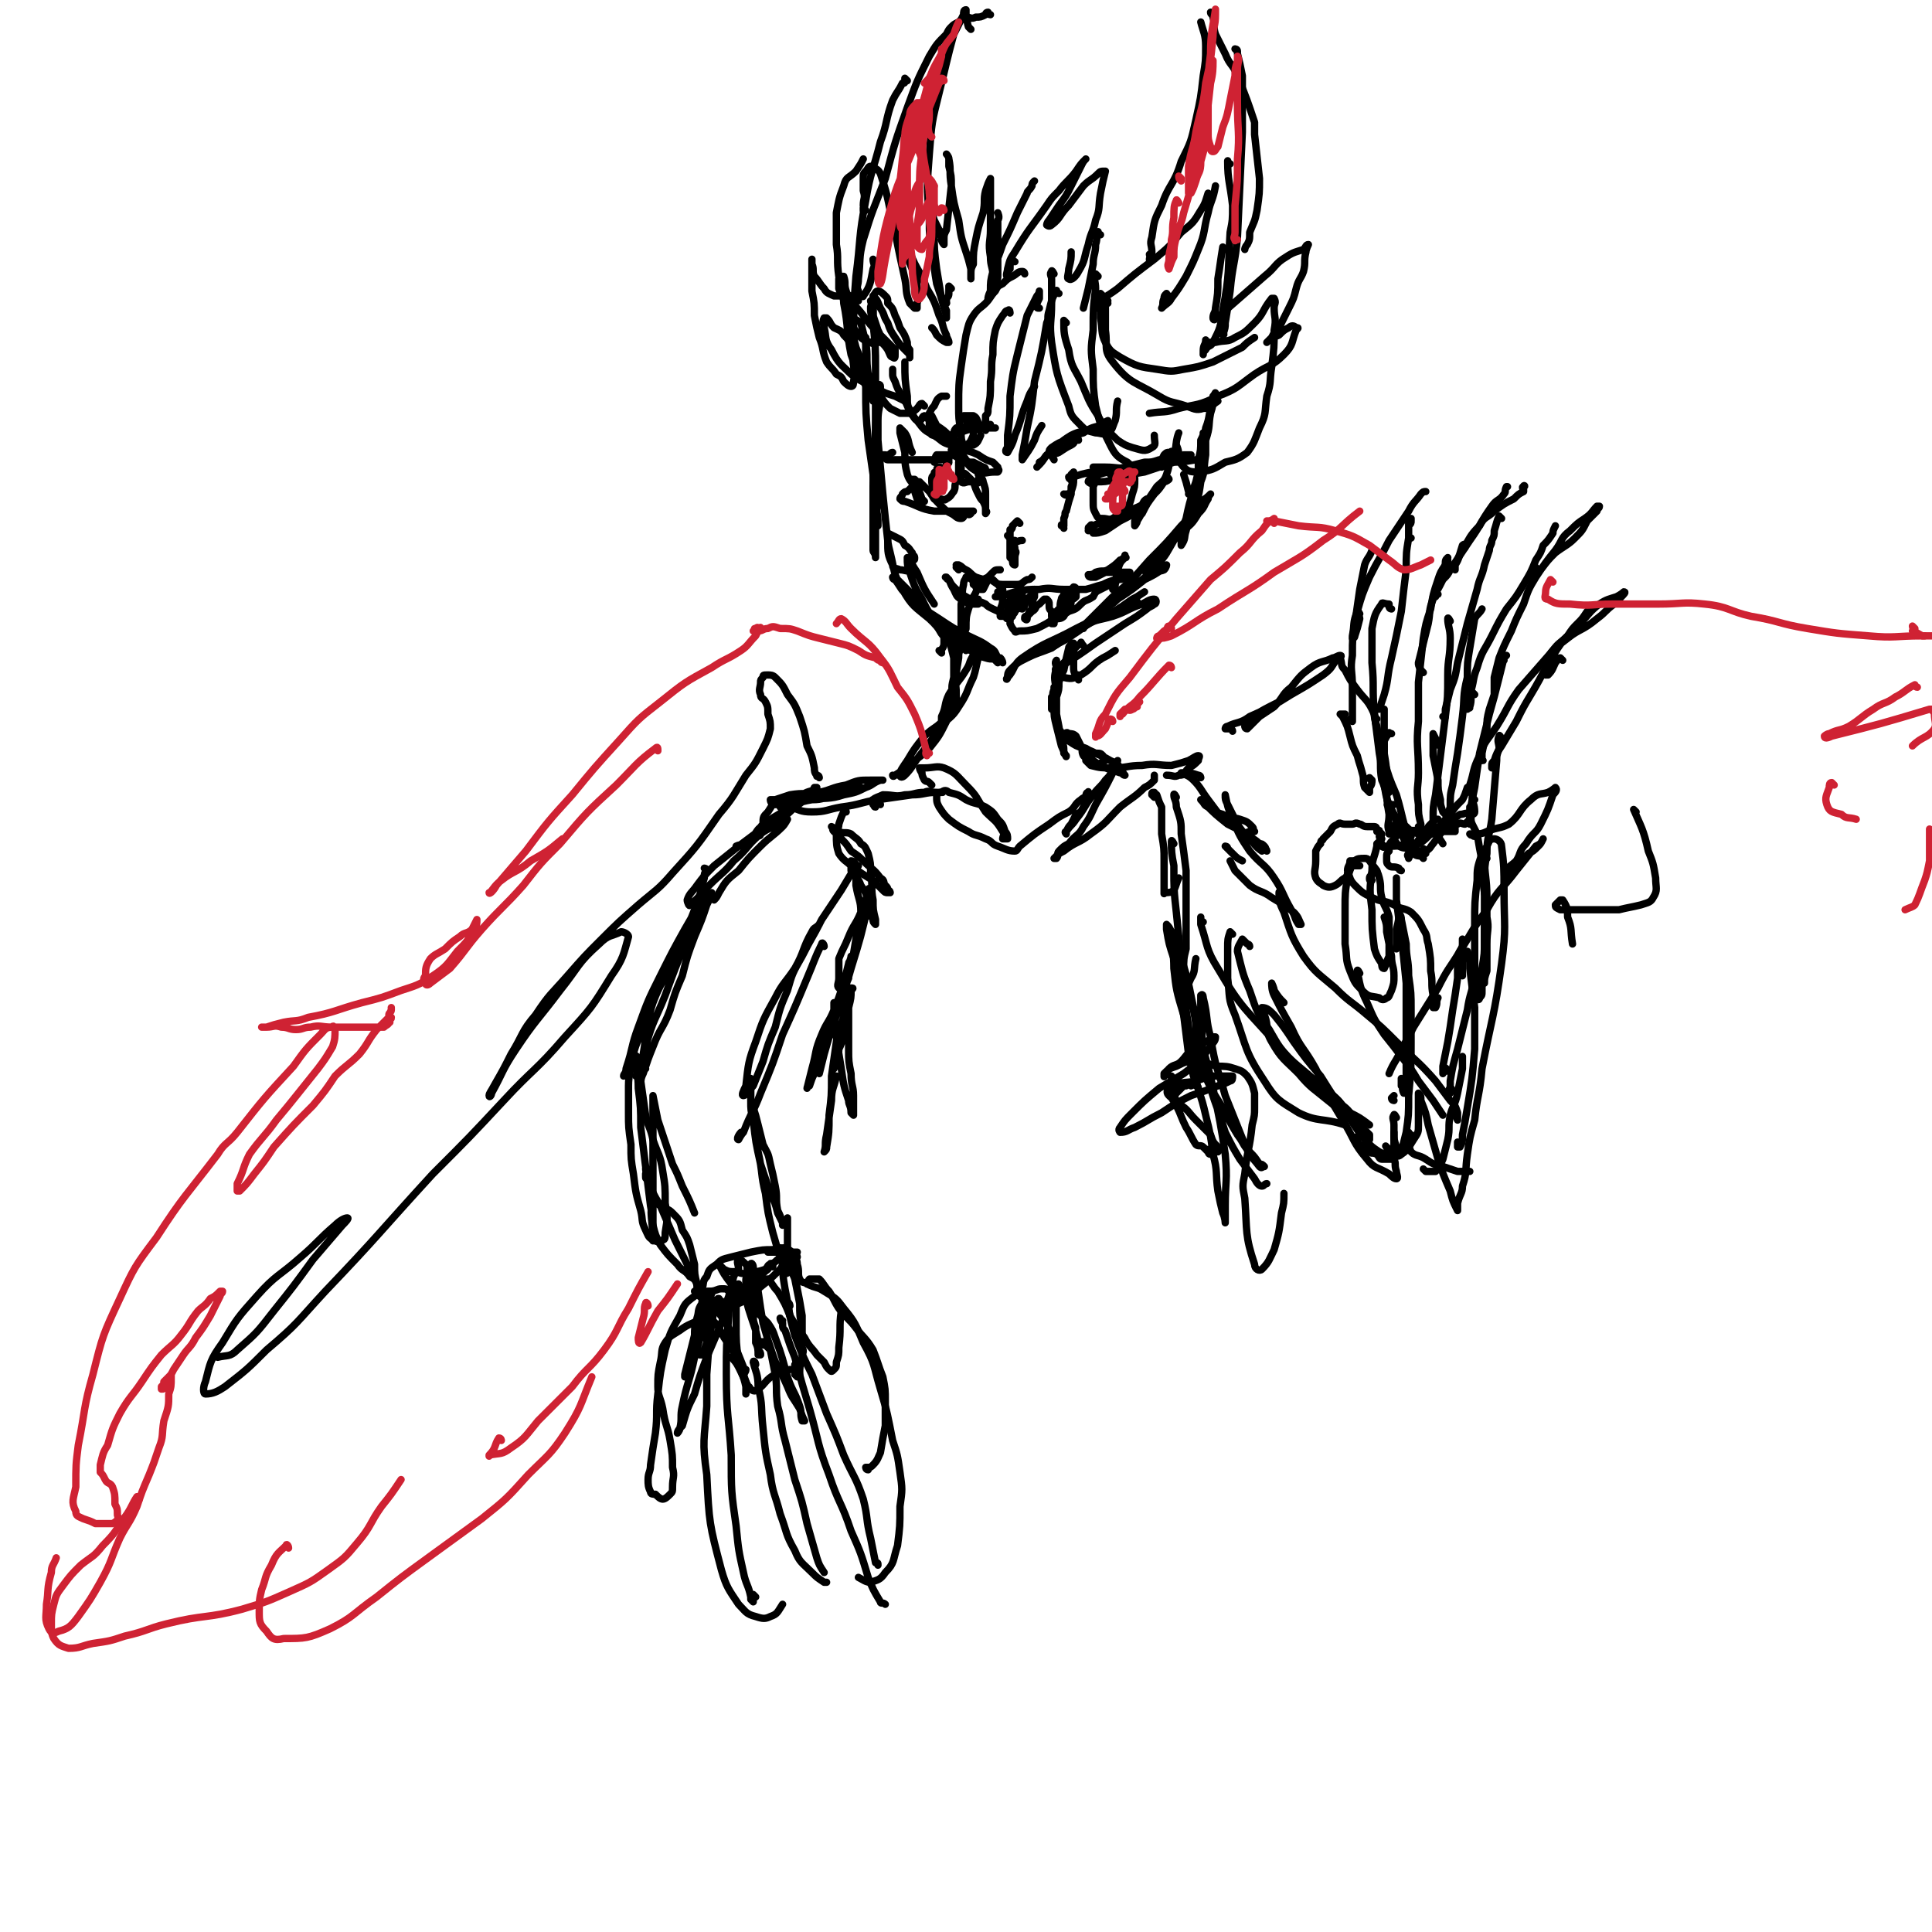 <svg viewBox='0 0 790 790' version='1.1' xmlns='http://www.w3.org/2000/svg' xmlns:xlink='http://www.w3.org/1999/xlink'><g fill='none' stroke='rgb(0,0,0)' stroke-width='3' stroke-linecap='round' stroke-linejoin='round'><path d='M355,140c0,0 0,0 -1,-1 0,0 0,0 0,-1 0,0 0,0 0,0 0,4 0,4 0,7 0,6 0,6 0,13 0,11 0,11 1,22 1,7 1,7 2,14 1,7 1,7 1,13 1,4 1,4 1,8 '/><path d='M357,124c0,0 -1,0 -1,-1 0,0 0,1 1,1 0,0 0,0 0,0 0,4 0,4 0,8 1,10 1,10 1,19 0,11 0,11 0,21 0,14 -1,13 -1,27 0,7 0,7 0,14 0,6 0,6 0,12 0,1 1,1 1,3 0,0 0,0 0,0 0,-7 0,-7 0,-13 1,-12 1,-12 1,-24 0,-9 0,-10 0,-19 0,-5 1,-5 1,-10 0,-2 0,-2 0,-4 0,-1 -1,-1 -1,0 0,1 0,1 0,3 0,9 0,9 0,19 1,11 1,11 2,22 1,10 1,10 2,19 0,5 0,6 2,10 0,2 1,1 3,2 2,0 3,1 4,0 1,-1 1,-2 1,-4 1,0 1,0 1,-1 0,-1 -1,-1 -1,-2 -1,-1 -1,-2 -3,-3 -1,-2 -1,-2 -3,-3 -2,-1 -2,-1 -4,-2 0,0 0,0 0,0 0,4 0,4 1,8 2,8 1,8 5,15 4,7 5,7 11,12 6,6 7,6 13,10 5,3 5,3 10,5 2,1 2,0 4,1 1,1 1,2 1,2 -1,-1 -2,-2 -3,-3 -4,-3 -5,-2 -8,-5 -7,-5 -8,-4 -14,-10 -4,-2 -4,-3 -7,-6 -3,-3 -2,-3 -5,-6 -2,-2 -2,-2 -4,-4 -1,0 -1,-1 -2,-1 0,0 0,1 1,1 3,4 2,4 6,7 5,5 6,5 12,9 6,4 6,4 12,7 4,2 5,2 9,5 2,1 2,2 3,4 1,1 2,2 2,2 0,0 0,-1 -1,-2 -3,0 -3,1 -6,0 -4,-1 -4,-2 -8,-4 -3,-3 -3,-2 -7,-5 -2,-2 -2,-3 -4,-5 -2,-2 -2,-2 -4,-3 0,0 0,0 0,0 1,1 1,1 2,3 3,3 2,4 5,6 2,2 3,2 5,4 1,0 2,-1 3,0 0,0 0,1 0,1 0,0 0,-1 0,-1 -2,-2 -2,-2 -4,-4 -4,-3 -4,-3 -7,-6 -4,-4 -4,-4 -7,-10 -3,-5 -3,-5 -5,-11 -1,-3 -1,-3 -1,-6 0,0 0,0 1,0 1,3 1,3 3,6 3,7 3,7 7,13 '/><path d='M433,276c-1,0 -2,-1 -1,-1 1,1 1,2 3,2 4,1 4,0 7,-1 5,-3 4,-4 9,-7 2,-1 2,-1 5,-3 '/><path d='M443,264c-1,-1 -1,-2 -1,-1 -3,2 -3,3 -5,6 -2,2 -2,2 -4,4 0,0 0,-1 -1,0 0,0 -1,1 0,1 0,0 0,-1 1,-1 8,-5 8,-5 15,-10 6,-4 6,-4 12,-8 5,-3 5,-3 9,-6 1,-1 2,-1 3,-2 1,0 1,-2 0,-2 -2,0 -3,1 -5,2 -6,2 -6,3 -12,5 -7,2 -7,1 -13,5 -7,3 -6,4 -12,8 -5,2 -6,2 -10,4 -4,2 -4,2 -7,5 -1,1 -1,2 -1,3 -1,1 0,1 0,0 3,-3 2,-5 6,-8 10,-7 11,-6 22,-12 4,-2 4,-2 8,-4 8,-3 8,-3 15,-8 2,-1 2,-1 5,-3 '/><path d='M465,246c-1,0 -1,-1 -1,-1 -2,1 -2,2 -4,4 -5,3 -6,2 -11,4 -6,3 -6,4 -11,7 -5,2 -5,3 -10,5 -1,0 -2,0 -3,0 0,0 1,0 2,0 3,-1 3,0 6,-2 6,-3 6,-4 12,-8 6,-5 6,-5 12,-10 6,-4 6,-4 11,-8 4,-2 4,-2 7,-4 1,-1 2,-2 2,-2 0,0 0,1 -1,2 -2,1 -3,0 -5,1 -7,5 -7,6 -14,11 -4,4 -5,3 -9,7 -3,2 -3,2 -5,5 0,0 -1,0 -1,0 1,-1 1,-1 2,-2 6,-6 6,-6 11,-11 8,-7 8,-7 15,-15 7,-7 7,-7 13,-14 5,-5 4,-5 8,-10 2,-1 3,-2 4,-3 0,0 -1,1 -1,2 -2,3 -1,3 -4,6 -3,5 -3,4 -7,8 -4,4 -4,3 -8,7 -2,2 -2,3 -4,6 -1,2 -1,2 -2,3 0,0 0,0 0,0 0,1 -1,0 0,0 1,-2 3,-1 4,-3 4,-4 4,-5 7,-10 3,-5 4,-5 6,-11 4,-6 4,-6 5,-13 2,-5 1,-5 2,-11 0,-3 0,-3 0,-6 0,-2 -1,-2 -1,-3 0,0 0,0 0,0 0,1 0,1 -1,3 0,4 0,4 -1,8 0,5 0,5 0,9 -1,6 -2,6 -3,12 -1,4 -1,4 -2,8 -1,3 0,3 -2,6 0,0 0,0 0,0 0,-1 0,-1 0,-2 1,-4 0,-4 2,-9 2,-10 3,-10 5,-19 2,-7 2,-7 3,-13 2,-6 1,-6 2,-11 1,-3 1,-4 1,-7 1,-1 1,-2 1,-1 0,0 -1,1 -1,3 -2,5 -1,6 -3,11 -1,6 -1,7 -2,13 -1,5 -1,5 -2,9 -1,3 -1,3 -2,5 0,1 0,0 -1,0 0,0 0,0 0,0 0,-1 1,-1 0,-1 -1,-4 -1,-4 -2,-7 '/><path d='M378,166c0,0 -1,-1 -1,-1 -1,0 -1,1 -2,2 -1,1 -1,1 -3,2 -2,0 -2,0 -4,0 -2,-1 -2,-1 -4,-2 -2,-2 -2,-2 -4,-5 -3,-4 -4,-4 -6,-9 -2,-6 -2,-6 -4,-11 -1,-4 -1,-4 -2,-7 0,-2 0,-3 0,-5 0,0 1,0 1,0 1,1 2,1 3,2 1,4 1,4 2,8 1,6 0,6 1,13 1,4 2,4 2,8 0,1 0,1 0,3 0,0 0,0 0,0 0,-1 0,-1 0,-2 -2,-3 -2,-3 -4,-6 -2,-6 -3,-5 -5,-11 -2,-10 -1,-11 -3,-21 0,-3 -1,-3 -2,-6 0,-2 0,-3 0,-4 1,0 1,1 2,2 1,4 1,4 2,8 0,3 1,3 1,6 1,2 1,2 1,4 0,0 0,0 0,1 0,0 0,0 0,0 0,-2 0,-2 0,-5 0,-3 0,-3 -1,-6 -1,-2 -1,-2 -2,-5 -1,-3 0,-3 -1,-6 0,0 -1,0 -1,0 0,0 0,1 0,1 1,4 1,4 3,7 2,4 3,4 6,8 3,4 3,4 7,8 3,3 3,3 6,6 0,1 0,1 0,2 0,1 0,2 -1,1 -1,0 -1,-1 -2,-3 -2,-3 -3,-3 -5,-6 -1,-3 -1,-3 -1,-7 -1,-2 -1,-2 -1,-4 0,-1 0,-1 1,-2 0,-1 0,-2 1,-2 1,1 1,2 2,4 2,3 1,3 3,6 1,3 1,3 3,6 2,3 2,3 4,5 1,1 1,1 2,2 0,0 0,2 0,1 0,0 0,-1 0,-3 -1,-1 -1,-2 -1,-3 -1,-3 -1,-3 -3,-6 -1,-3 -1,-3 -2,-5 -1,-3 -1,-3 -3,-5 0,-2 0,-2 -1,-3 -1,-1 -2,-2 -3,-2 -1,0 -1,1 -2,2 0,1 0,1 0,3 0,2 0,2 0,5 1,3 1,3 2,6 1,2 1,2 1,3 0,1 0,1 0,2 0,0 -1,0 -1,0 -1,0 -2,1 -3,0 -3,-1 -3,-1 -5,-3 -3,-4 -3,-5 -4,-10 -3,-7 -2,-7 -4,-14 -1,-7 0,-7 -1,-13 0,-6 0,-6 0,-13 1,-5 1,-6 3,-11 1,-4 2,-3 5,-6 2,-3 2,-3 3,-5 '/><path d='M354,86c0,0 -1,-1 -1,-1 0,0 0,1 0,1 1,-1 0,-1 0,-2 0,-3 1,-3 0,-6 0,-3 0,-3 0,-5 0,-2 0,-2 1,-3 1,-1 1,-2 2,-2 2,1 3,1 4,3 4,12 3,12 6,24 2,10 2,10 4,19 1,5 0,5 2,10 1,1 1,1 2,2 0,0 1,0 1,0 0,-1 0,-1 0,-2 1,-3 1,-3 0,-6 0,-4 -1,-5 -2,-8 -2,-5 -2,-4 -4,-8 -2,-6 -2,-6 -3,-12 -1,-3 -1,-3 -1,-6 0,0 0,0 0,0 1,3 1,3 2,6 2,7 2,7 5,13 3,8 4,7 7,15 3,5 3,5 5,11 2,4 1,4 3,8 0,1 1,2 1,3 0,0 -1,0 -1,0 -2,-1 -2,-1 -4,-3 -1,-2 -1,-2 -2,-3 '/><path d='M351,123c0,0 0,-1 -1,-1 0,-1 0,-1 0,-1 0,0 -1,0 -1,0 0,0 0,0 -1,0 0,0 0,0 -1,0 -1,0 -1,0 -2,0 -2,0 -2,0 -4,0 -2,-1 -3,-1 -4,-3 -2,-2 -2,-3 -4,-5 -1,-2 0,-3 -1,-5 0,-1 0,-1 0,-2 0,0 0,0 0,0 0,1 0,1 0,2 0,2 0,2 0,5 0,3 0,3 0,6 1,5 1,5 1,10 1,5 1,5 2,9 2,5 1,5 3,10 2,3 2,2 4,5 2,1 2,1 3,3 1,1 2,2 3,2 1,0 1,-1 1,-2 1,-4 0,-4 0,-8 0,-3 0,-3 -1,-6 -1,-3 -1,-3 -3,-5 -1,-2 -2,-2 -4,-3 -2,-2 -1,-2 -3,-4 -1,0 -1,0 -1,0 -1,2 0,2 0,4 1,4 0,5 3,9 3,6 4,6 8,10 5,4 6,3 11,6 3,2 4,2 7,3 2,1 2,1 4,2 '/><path d='M387,124c0,0 -1,-1 -1,-1 0,1 0,2 1,4 0,1 0,1 0,2 0,1 0,1 0,1 0,0 0,0 0,-1 -1,-3 -1,-3 -2,-7 -1,-6 -1,-6 -2,-12 -1,-8 -1,-8 -1,-15 -1,-6 -1,-6 -2,-13 0,-3 0,-3 0,-6 0,0 0,0 0,0 0,0 0,0 0,0 1,3 1,3 1,6 0,4 0,5 1,8 1,2 1,2 2,4 1,1 1,1 1,3 1,1 0,1 0,1 0,1 1,2 1,2 0,0 0,-1 0,-2 0,-2 0,-2 1,-4 1,-9 1,-9 2,-18 0,-4 0,-4 -1,-8 0,-2 0,-2 0,-3 0,-1 -1,-2 -1,-2 0,0 1,1 1,2 1,5 0,5 1,11 1,7 1,7 3,14 1,7 1,7 3,13 1,3 1,3 2,7 0,1 0,1 0,3 0,1 0,1 0,1 0,0 0,0 0,-1 0,-3 0,-3 1,-5 0,-5 0,-5 1,-10 1,-5 1,-5 3,-11 1,-5 0,-5 1,-9 1,-3 1,-3 2,-5 0,0 0,0 0,0 0,4 0,4 0,8 0,6 0,6 0,13 0,5 -1,5 0,11 0,4 1,4 1,8 0,2 0,2 0,5 0,0 0,0 1,0 0,-3 1,-3 1,-5 0,-4 0,-4 0,-8 0,-3 0,-3 0,-7 0,-4 0,-4 0,-8 1,-1 0,-3 0,-3 0,0 1,2 0,3 0,5 0,5 -1,10 0,5 0,5 0,10 -1,4 -1,4 -2,8 0,1 0,1 0,3 -1,1 -1,2 -1,1 0,0 0,-1 1,-3 0,-4 0,-4 1,-8 2,-6 2,-5 4,-11 3,-6 3,-6 6,-13 2,-4 2,-4 4,-8 0,-1 1,-1 2,-3 0,-1 0,-1 1,-2 '/><path d='M415,107c-1,0 -1,-1 -1,-1 -1,1 -1,2 -1,4 -1,1 -1,3 -1,3 -1,0 0,-2 0,-3 1,-4 1,-4 3,-7 6,-10 6,-9 13,-19 2,-3 2,-3 5,-6 3,-4 4,-4 7,-8 2,-3 2,-3 4,-5 0,0 0,0 0,0 -1,1 -1,1 -2,3 -2,4 -2,4 -4,8 -2,4 -2,4 -5,8 -2,3 -2,3 -4,6 -1,1 -1,2 -1,2 0,0 1,1 2,0 4,-3 3,-4 7,-8 3,-4 3,-4 6,-8 3,-3 3,-2 6,-5 1,-1 1,-1 3,-1 0,0 0,0 0,0 -1,4 -1,4 -2,9 -1,6 0,6 -2,11 -1,5 -2,5 -3,10 -2,6 -1,6 -4,11 -1,2 -3,4 -4,3 -1,0 0,-2 0,-4 1,-4 1,-4 1,-7 '/><path d='M450,96c-1,0 -1,-2 -1,-1 -1,1 0,2 -1,5 0,4 -1,4 -1,8 -1,5 -1,5 -2,10 -1,4 -1,4 -2,8 0,0 0,0 0,0 '/><path d='M419,112c0,0 0,-1 -1,-1 -2,0 -2,1 -4,2 -2,1 -2,1 -4,3 -2,1 -2,1 -3,3 -2,2 -2,3 -4,5 -2,2 -3,2 -5,5 -2,3 -2,4 -3,8 -1,6 -1,6 -2,13 -1,7 -1,8 -1,16 0,5 0,5 1,11 0,2 0,3 1,5 1,1 3,0 4,0 2,-1 2,-2 3,-4 '/><path d='M413,128c0,0 0,-2 -1,-1 -1,0 -1,1 -2,2 -2,3 -2,3 -3,6 -1,5 -1,5 -1,10 -1,5 0,5 -1,11 0,6 0,6 -1,11 0,2 0,2 -1,3 0,1 0,1 0,2 '/><path d='M425,126c-1,0 -1,0 -1,-1 0,-1 0,-1 1,-3 0,-1 0,-2 0,-3 0,0 0,1 -1,2 -2,4 -2,4 -4,8 -2,8 -2,8 -4,16 -2,8 -2,9 -3,17 0,8 0,8 -1,16 0,3 0,3 0,5 -1,1 -1,2 0,2 1,-2 2,-3 3,-7 3,-7 2,-7 5,-14 1,-3 1,-3 3,-6 '/><path d='M433,120c-1,0 -1,-2 -1,-1 -2,3 -2,4 -3,8 -1,3 0,3 -1,5 -2,12 -2,12 -5,24 -1,9 -1,10 -3,19 -1,6 -1,6 -2,11 0,1 0,2 0,2 2,-3 3,-4 5,-8 1,-3 1,-3 3,-6 '/><path d='M431,112c0,0 -1,-2 -1,-1 -1,1 0,2 0,3 0,5 0,5 0,10 0,8 -1,8 0,16 2,13 2,13 7,26 1,4 1,4 5,8 2,2 2,2 6,3 2,0 3,1 5,0 2,-1 2,-3 3,-5 1,-4 0,-4 1,-8 '/><path d='M436,132c0,0 -1,-1 -1,-1 0,5 0,6 2,12 1,7 2,7 5,13 3,7 3,8 7,14 3,6 4,6 8,10 3,2 3,2 6,3 4,1 5,2 8,0 2,-1 1,-2 1,-5 '/><path d='M449,113c0,0 -1,-1 -1,-1 -1,2 0,3 0,6 -1,8 -1,8 -1,17 -1,8 -1,8 0,16 0,7 0,8 1,15 2,8 2,8 6,16 2,4 3,5 7,7 3,3 4,2 7,2 5,0 7,0 10,-3 4,-4 2,-6 4,-11 '/><path d='M453,123c0,0 -1,-2 -1,-1 0,5 0,7 0,13 1,7 -1,8 3,13 7,9 9,8 19,14 5,3 5,2 11,4 3,1 4,2 7,1 3,0 3,-1 6,-3 '/><path d='M451,121c0,0 -1,-1 -1,-1 0,4 0,5 0,10 1,5 0,6 2,10 2,4 3,4 6,6 7,4 8,4 15,5 6,1 6,1 11,0 6,-1 6,-1 12,-3 6,-3 6,-3 12,-6 2,-2 2,-2 5,-4 '/><path d='M494,140c0,0 -1,0 -1,-1 0,0 0,1 0,1 2,0 2,0 4,0 4,-1 5,0 8,-2 4,-2 4,-2 8,-6 4,-4 3,-5 7,-10 1,0 1,0 1,0 1,2 0,2 0,4 0,4 1,4 0,9 0,7 0,7 -1,15 -1,6 0,6 -2,12 -1,7 0,7 -3,13 -2,5 -2,6 -5,10 -4,3 -5,3 -9,4 -5,3 -5,3 -10,4 -4,0 -5,0 -7,-2 -3,-3 -1,-5 -3,-9 '/><path d='M453,124c-1,0 -1,-1 -1,-1 -1,1 -1,2 -2,3 -1,0 -1,0 -2,0 0,-1 0,-1 1,-2 3,-3 4,-3 8,-6 7,-6 7,-6 15,-12 6,-5 6,-5 11,-11 5,-4 5,-4 8,-9 2,-3 2,-4 3,-7 '/><path d='M478,121c-1,0 -1,-1 -1,-1 -1,1 -1,1 -1,2 -1,2 0,2 -1,4 0,0 0,0 0,0 2,-2 3,-2 4,-4 3,-4 3,-4 6,-9 3,-6 3,-6 5,-11 3,-7 2,-8 4,-15 1,-5 2,-5 3,-11 '/><path d='M503,67c-1,0 -1,-2 -1,-1 0,8 1,9 2,18 0,6 0,6 -1,11 -1,16 0,16 -3,32 -1,7 -1,7 -4,13 -1,2 -2,1 -3,3 -1,1 -1,1 -1,2 0,0 0,0 0,0 0,-3 0,-3 1,-5 '/><path d='M501,102c0,0 -1,-1 -1,-1 -1,6 -1,7 -2,13 0,6 0,6 -1,12 0,2 -1,2 -1,4 0,1 1,1 1,0 2,-1 2,-1 4,-3 8,-7 8,-7 16,-14 5,-4 4,-5 9,-8 3,-2 4,-2 7,-3 1,-1 1,-2 2,-2 0,0 -1,2 -1,3 -1,4 0,4 -1,8 -1,3 -2,3 -3,7 -1,4 -1,4 -3,8 -2,4 -2,4 -4,8 -2,2 -2,2 -3,4 -1,1 -1,1 -2,2 0,0 0,0 0,0 1,-1 1,-1 2,-2 1,-1 1,0 3,-1 2,-2 2,-2 4,-3 1,-1 2,-1 3,0 1,0 1,0 0,1 -2,5 -1,6 -5,10 -5,5 -6,4 -12,8 -7,5 -7,6 -15,9 -8,4 -8,3 -16,5 -6,2 -6,1 -12,2 '/><path d='M403,176c0,-1 -1,-1 -1,-1 -1,-1 -1,-1 -1,-1 -2,-2 -1,-3 -3,-4 -1,0 -1,0 -2,0 -1,0 -1,0 -2,0 0,0 0,0 0,0 0,1 0,1 1,2 1,2 1,2 3,3 2,1 2,1 4,0 2,0 1,-1 3,-1 0,-1 0,0 0,0 0,0 0,-1 -1,0 -3,0 -3,0 -6,1 -3,1 -3,1 -6,2 -3,1 -3,1 -6,1 -2,1 -3,1 -4,0 -2,0 -1,-1 -2,-3 0,-3 0,-3 0,-6 1,-2 1,-2 2,-3 1,-2 1,-3 3,-4 0,0 1,0 2,0 '/><path d='M398,172c0,0 -1,-1 -1,-1 0,1 1,2 1,4 0,2 0,2 0,3 -1,2 -1,3 -3,4 -2,0 -3,0 -6,0 -4,-1 -4,-2 -7,-4 -4,-2 -4,-2 -7,-6 -4,-4 -3,-5 -6,-10 -2,-3 -2,-3 -3,-6 -1,-2 -1,-2 -1,-3 0,-1 0,-1 0,-2 0,0 0,0 0,0 '/><path d='M379,171c0,0 -1,-1 -1,-1 -1,0 -1,2 -2,2 -2,0 -2,-1 -3,-3 -2,-3 -2,-3 -2,-7 -1,-7 -1,-7 -1,-14 '/><path d='M389,118c0,0 -1,-1 -1,-1 0,0 0,1 0,2 0,2 0,2 -1,3 0,1 0,2 0,2 -1,0 -1,-1 -2,-2 -1,-3 -1,-3 -2,-6 -1,-6 -1,-6 -1,-11 -2,-8 -2,-8 -2,-16 -1,-13 -1,-13 0,-26 1,-13 1,-13 4,-25 3,-12 3,-13 6,-24 2,-4 2,-4 4,-8 0,-1 0,-2 1,-2 0,0 0,1 0,2 1,2 0,2 1,5 0,0 0,0 1,1 '/><path d='M405,6c-1,0 -1,-1 -1,-1 -1,0 -1,1 -1,1 -2,1 -2,1 -4,1 -2,1 -2,0 -4,0 -2,1 -2,1 -3,2 -2,1 -2,1 -3,2 -1,1 -1,1 -2,3 -4,4 -4,4 -7,9 -5,10 -5,10 -9,21 -5,14 -5,14 -9,29 -5,13 -5,12 -9,25 -2,8 -1,8 -2,16 0,3 -1,3 0,5 0,1 2,3 2,2 3,-4 3,-6 4,-11 1,-2 0,-2 0,-4 '/><path d='M371,33c0,0 0,0 -1,-1 0,0 0,1 0,1 0,1 0,1 -1,1 -2,4 -2,3 -4,7 -3,8 -2,9 -5,17 -3,12 -4,12 -6,24 -3,15 -2,16 -4,31 -1,13 -1,13 -1,27 0,7 -1,9 2,14 1,2 3,0 6,0 '/><path d='M471,105c0,0 -1,-1 -1,-1 0,1 1,1 1,2 0,0 0,0 0,0 0,1 -1,1 -1,0 0,-1 1,-1 1,-3 0,-3 -1,-3 0,-6 1,-7 1,-7 4,-13 3,-9 5,-8 8,-18 4,-8 4,-8 6,-17 2,-9 2,-9 3,-18 1,-6 1,-6 1,-12 0,-5 -1,-6 -2,-10 0,0 0,0 0,0 0,0 0,0 0,0 '/><path d='M496,6c0,0 -1,-1 -1,-1 0,1 1,1 1,2 1,4 0,4 1,7 2,4 2,4 4,8 2,5 3,4 5,9 4,10 4,10 7,19 0,3 0,3 0,5 1,9 1,9 2,18 0,6 0,6 -1,13 -1,5 -1,4 -3,9 0,3 0,3 -1,5 -1,1 -1,2 -1,2 0,0 0,-1 1,-2 '/><path d='M506,21c0,-1 -1,-1 -1,-1 0,0 0,0 0,0 0,0 0,0 0,0 1,1 1,1 1,2 1,4 1,4 2,9 0,11 0,11 0,23 -1,21 -1,21 -2,43 -1,11 -2,11 -3,22 -1,7 -1,7 -2,13 0,2 0,2 -1,5 0,0 0,0 0,0 1,0 0,-1 0,-1 '/></g>
<g fill='none' stroke='rgb(207,34,51)' stroke-width='3' stroke-linecap='round' stroke-linejoin='round'><path d='M386,86c0,0 0,-1 -1,-1 0,0 0,0 0,1 0,0 0,0 0,0 -1,0 -1,1 -1,1 0,0 0,-1 -1,-1 0,-1 -1,-1 -1,-2 -2,-3 -2,-3 -2,-6 -2,-13 -3,-13 -3,-26 -1,-8 0,-8 2,-16 2,-7 2,-7 6,-14 2,-5 2,-4 5,-8 1,-3 1,-3 2,-5 '/><path d='M381,56c0,0 -1,-1 -1,-1 -1,-4 0,-4 0,-8 0,-5 -1,-5 0,-9 1,-4 2,-4 3,-8 1,-3 1,-3 2,-7 0,-1 0,-2 0,-3 0,0 0,1 0,2 -2,4 -1,4 -3,8 -2,7 -3,7 -5,14 -4,10 -4,10 -6,19 -2,8 -2,8 -3,16 0,6 0,6 0,11 0,2 0,3 1,4 1,0 2,0 3,0 2,-1 2,-1 3,-2 3,-3 2,-4 4,-8 2,-4 2,-4 3,-8 '/><path d='M386,33c0,0 0,-1 -1,-1 0,1 0,1 -1,2 -2,5 -2,5 -4,10 -2,9 -2,9 -3,18 -1,8 -1,8 -1,17 0,7 0,7 -1,13 0,4 0,4 0,8 0,1 1,2 2,2 0,0 0,-1 1,-2 1,-2 1,-1 2,-3 1,-4 0,-4 0,-8 0,-5 1,-5 0,-10 0,-5 -1,-5 -2,-9 -1,-5 -1,-5 -3,-10 -1,-3 0,-5 -2,-6 0,-1 -1,1 -1,3 -1,7 -1,7 -1,14 0,10 0,10 1,19 0,8 0,8 1,16 0,6 0,6 1,12 0,2 0,3 1,4 1,1 1,0 2,-1 1,-3 1,-3 1,-7 1,-4 1,-4 2,-9 0,-5 1,-5 1,-10 0,-5 0,-5 1,-11 0,-4 0,-4 0,-8 -1,-2 -1,-2 -2,-3 -1,-1 -3,-1 -3,0 -3,4 -3,5 -4,11 -2,6 -1,6 -2,13 -1,4 -1,4 -1,8 -1,1 -1,2 -1,3 0,0 0,-1 0,-2 0,-3 0,-3 0,-6 0,-6 0,-6 0,-11 0,-8 0,-8 0,-16 0,-7 0,-7 1,-15 0,-5 0,-5 2,-11 0,-2 1,-3 3,-5 0,0 1,0 2,0 0,0 0,0 0,0 -1,0 -1,0 -1,0 -1,2 -1,2 -2,4 -2,3 -2,3 -3,6 -2,6 -1,6 -2,13 -1,10 -1,10 -3,21 -2,10 -2,10 -4,20 -1,5 -1,8 -2,10 -1,1 -1,-2 -1,-5 2,-14 2,-15 6,-29 3,-10 4,-10 8,-20 3,-8 3,-8 5,-16 1,-6 1,-6 2,-12 1,-2 1,-2 1,-4 0,0 0,0 0,0 -1,2 -1,2 -3,4 '/><path d='M483,73c0,0 -1,-1 -1,-1 0,1 0,1 1,2 '/><path d='M482,83c0,0 -1,-2 -1,-1 -1,2 -1,3 -1,7 -1,5 0,5 -1,9 0,4 -1,4 -1,8 0,2 -1,2 0,4 0,0 0,0 0,0 1,-3 1,-3 2,-5 0,-4 0,-4 1,-8 1,-5 2,-5 3,-10 3,-10 3,-10 5,-21 2,-7 1,-8 2,-16 2,-8 2,-8 4,-16 0,-3 0,-3 1,-8 0,0 0,-2 0,-1 0,3 0,5 -1,9 -1,9 -1,9 -2,18 0,7 0,7 -2,14 0,5 -1,4 -2,8 -1,3 -1,3 -2,5 0,0 0,0 -1,0 0,0 0,-1 0,-1 0,-5 0,-5 0,-10 1,-7 2,-7 3,-14 2,-10 3,-10 4,-20 2,-9 2,-9 3,-19 0,-4 1,-4 1,-9 0,-1 0,-3 0,-2 -1,7 -2,9 -2,18 -1,8 -1,8 -1,16 0,8 0,8 0,16 0,3 0,3 1,6 0,1 0,2 1,2 1,0 1,-1 2,-2 1,-4 1,-4 2,-8 2,-5 2,-6 3,-11 1,-5 1,-5 2,-10 0,-3 0,-3 1,-6 0,-1 0,-2 0,-2 1,1 0,3 0,5 0,7 0,7 0,14 0,12 1,12 0,23 0,9 0,9 -1,19 0,6 0,6 0,11 0,2 -1,2 0,3 0,1 0,0 1,0 '/></g>
<g fill='none' stroke='rgb(0,0,0)' stroke-width='3' stroke-linecap='round' stroke-linejoin='round'><path d='M435,216c0,-1 -1,-1 -1,-1 0,-1 0,0 1,0 0,0 0,0 0,0 0,-2 0,-2 0,-3 1,-2 0,-2 1,-3 1,-4 1,-4 2,-7 0,-1 0,-1 0,-3 1,-2 0,-2 0,-3 0,-1 0,-1 0,-2 1,-1 1,-1 1,-1 0,0 0,0 0,0 0,0 0,0 0,1 0,1 0,1 0,2 0,2 0,2 -1,5 -1,1 -1,1 -1,1 -1,0 -1,0 -1,0 0,0 0,0 0,0 0,1 -1,0 -1,0 1,0 2,1 2,0 1,-1 1,-1 1,-3 1,-1 1,-2 1,-3 0,-1 0,-1 0,-2 0,-1 0,-1 0,-1 0,0 0,0 0,0 0,0 0,0 -1,1 0,0 0,0 0,0 0,0 0,0 0,0 0,1 0,1 0,2 0,0 0,0 0,0 0,0 -1,0 -1,-1 2,0 2,0 5,-1 4,-1 4,-1 9,-1 5,-1 5,-1 9,-2 4,-1 4,-1 8,-2 3,0 3,0 6,-1 1,0 1,0 2,0 0,0 1,0 0,0 0,1 -1,1 -2,1 -3,2 -3,1 -6,2 -4,1 -4,1 -7,2 -3,0 -3,0 -6,0 -3,-1 -2,-1 -5,-2 -1,0 -1,0 -2,0 -1,0 -1,0 -1,0 0,0 0,0 0,0 2,0 2,0 5,0 5,0 6,1 11,0 7,-1 7,-2 13,-3 4,-1 4,-1 8,-2 2,0 2,0 3,0 0,0 0,0 -1,0 -3,2 -3,2 -6,3 -6,2 -6,2 -12,4 -6,1 -6,1 -12,3 -4,1 -4,1 -8,1 -1,1 -2,1 -3,0 0,0 0,-1 1,-1 3,-2 3,-2 7,-3 6,-2 6,-1 12,-2 6,-1 6,-1 11,-2 7,0 7,0 13,-1 1,0 1,0 1,0 '/><path d='M455,195c0,0 0,-1 -1,-1 0,-1 0,-1 -1,-1 0,0 0,0 0,0 -1,0 -1,-1 -2,0 -1,0 -1,0 -2,1 -1,2 -1,3 -2,5 0,3 0,3 0,6 0,3 0,3 1,5 1,2 1,2 3,2 2,0 3,1 5,0 2,-1 3,-1 4,-3 2,-3 2,-3 3,-7 1,-3 1,-3 1,-6 0,-1 0,-1 -1,-2 -1,-1 -2,-1 -4,-1 -2,-1 -2,0 -4,0 -1,0 -1,0 -2,0 0,0 0,0 0,0 0,0 0,0 0,0 '/><path d='M447,216c0,-1 -1,-2 -1,-1 -1,0 0,1 -1,2 0,0 0,0 0,0 1,0 0,0 0,-1 0,-1 1,0 2,-1 4,-2 4,-1 8,-3 3,-2 3,-2 6,-3 2,-1 3,-1 5,-2 2,-1 1,-2 3,-3 0,0 1,0 1,0 -1,0 -1,1 -2,1 -1,2 -1,2 -3,4 -4,2 -4,2 -8,4 -4,2 -4,2 -7,4 -2,1 -2,0 -3,1 0,0 0,0 0,0 0,0 0,0 0,0 2,0 2,0 5,-1 3,-2 3,-2 6,-4 4,-2 4,-2 7,-4 3,-3 3,-4 7,-7 2,-2 2,-2 4,-5 1,0 2,-1 2,-1 0,0 0,-1 -1,0 -3,3 -3,3 -5,6 -3,4 -3,4 -5,8 -2,2 -2,2 -3,3 0,1 0,2 0,2 0,0 1,-1 1,-2 2,-3 2,-4 4,-8 2,-3 2,-3 4,-6 2,-2 3,-2 4,-5 1,-3 1,-3 1,-6 1,-2 1,-2 1,-3 0,-1 0,0 -1,0 -1,0 -1,0 -2,1 -1,2 -1,2 -1,3 -1,1 0,1 0,2 '/><path d='M401,195c0,0 0,-1 -1,-1 0,0 1,0 1,0 0,0 0,0 0,0 0,1 0,0 -1,0 0,0 1,0 1,0 0,0 0,0 0,0 0,1 -1,-1 -1,0 1,1 2,2 2,3 1,3 1,3 1,5 0,3 0,3 0,7 0,0 0,1 0,1 0,0 1,-1 0,-1 0,-2 0,-2 -1,-4 -1,-1 -1,-1 -2,-3 -1,-2 -1,-2 -2,-5 -1,-1 -1,-1 -3,-3 -1,-1 -1,0 -2,-1 0,-1 0,-1 0,-2 0,0 0,0 0,0 0,1 0,1 0,2 0,0 0,0 0,1 0,2 0,3 0,3 1,1 2,0 3,0 1,0 1,0 2,0 1,0 1,0 2,0 0,0 0,1 0,0 0,-2 1,-2 0,-4 -1,-2 -2,-1 -3,-2 -1,-1 -1,-1 -2,-2 -1,0 -1,0 -2,-1 -1,-2 0,-2 -1,-3 -1,-1 -1,0 -2,0 0,0 0,0 0,0 0,0 0,0 0,0 0,0 -1,-1 -1,-1 0,0 0,0 1,1 0,0 0,0 0,0 0,0 0,0 0,0 0,0 0,0 0,0 1,0 0,-1 0,-1 -1,1 0,2 -1,2 -2,2 -3,2 -6,2 -3,0 -3,0 -7,0 -4,0 -4,0 -8,0 -2,0 -3,0 -5,0 -1,0 -1,-1 -1,-2 0,0 0,0 0,0 0,1 -1,0 -1,0 0,0 0,0 1,0 0,0 0,0 0,0 0,0 0,1 1,0 1,0 1,-1 2,-1 '/><path d='M388,188c0,0 -1,-1 -1,-1 0,1 1,2 1,2 0,1 -1,0 -1,0 0,1 0,2 0,2 -1,1 -2,0 -3,0 -1,0 -1,1 -1,2 -1,0 -1,0 -1,1 -1,1 -1,1 -1,2 0,2 0,2 1,5 0,1 -1,2 0,3 1,0 1,0 2,0 2,0 2,1 3,0 2,-1 2,-2 3,-3 1,-2 0,-2 1,-4 1,-2 1,-2 1,-4 0,-2 0,-2 0,-4 0,0 1,0 0,-1 0,-1 -1,-1 -2,-2 -2,0 -2,0 -4,0 -1,0 -2,0 -3,0 -1,1 0,2 -1,3 '/><path d='M376,200c0,-1 0,-1 -1,-1 -1,-1 -1,0 -2,0 -1,1 -1,1 -2,2 -1,0 -1,0 -2,1 0,1 -1,1 -1,2 1,1 1,1 2,1 6,2 6,3 12,4 4,0 4,0 8,0 3,0 3,0 5,0 1,0 1,0 2,0 0,0 0,0 1,0 0,0 0,0 0,0 -1,0 -1,1 -1,1 -1,1 -1,0 -2,0 -1,1 -1,2 -2,2 -2,0 -2,-1 -4,-2 -2,-1 -2,-1 -4,-3 -3,-3 -3,-3 -5,-6 -2,-2 -2,-2 -4,-4 -1,0 -1,0 -2,-1 0,0 0,0 -1,0 0,0 0,1 0,1 1,4 1,4 2,7 1,1 1,1 2,1 0,1 1,0 1,0 0,0 0,0 0,0 0,0 0,0 -1,-1 -1,-3 -1,-3 -3,-5 -1,-2 -2,-2 -3,-5 -1,-4 -1,-5 -1,-9 -1,-4 -1,-4 -2,-8 0,-1 0,-2 0,-2 0,0 1,1 2,2 2,3 1,4 3,8 '/><path d='M403,192c0,-1 -1,-1 -1,-1 -2,-1 -2,-1 -4,-2 -2,0 -2,0 -3,-1 -1,-2 -2,-1 -3,-3 -2,-3 -1,-4 -4,-7 -2,-2 -2,-2 -5,-4 -1,-2 -1,-2 -2,-4 0,0 -1,0 -1,0 0,1 0,1 0,2 2,2 2,3 4,5 4,3 3,4 8,6 4,2 4,1 8,3 3,2 3,2 6,3 1,1 1,1 2,2 0,1 1,1 0,2 0,0 -1,0 -1,0 -4,0 -4,1 -7,0 -4,-2 -4,-3 -7,-7 -2,-3 -2,-4 -3,-8 0,-1 0,-2 1,-3 2,-1 3,0 6,0 5,0 5,0 10,0 '/><path d='M441,180c0,0 0,-1 -1,-1 -1,1 0,2 -2,3 -2,1 -2,1 -5,3 -2,1 -2,0 -5,1 -1,1 -1,2 -3,3 0,1 0,1 -1,2 0,0 0,0 0,0 2,-2 2,-2 4,-5 5,-4 5,-5 10,-8 4,-2 4,-1 9,-3 3,-1 3,0 5,-1 1,-1 1,-1 1,-2 0,0 0,0 0,0 -2,1 -2,1 -3,2 -4,1 -4,1 -7,3 -4,1 -4,1 -7,3 -3,1 -3,1 -6,3 -1,1 -1,1 -1,2 0,1 1,1 2,3 0,0 0,0 0,0 '/><path d='M392,233c0,0 -1,-1 -1,-1 0,0 1,1 1,1 0,-1 -1,-1 -1,-2 0,0 0,0 0,0 1,0 1,0 1,0 2,1 1,1 3,2 2,1 2,2 4,3 3,1 3,1 6,1 2,1 2,2 5,2 3,0 3,0 6,0 2,0 2,-1 4,-2 1,0 1,0 2,-1 0,0 0,0 0,0 '/><path d='M409,243c0,0 -1,-1 -1,-1 0,0 0,1 0,2 0,0 -1,0 -1,0 0,0 1,0 1,0 4,-1 4,-1 7,-2 5,-1 5,-1 10,-1 5,-1 5,0 10,0 5,0 5,0 9,0 4,-1 3,-1 7,-2 2,-1 2,-1 5,-2 2,0 3,0 5,-1 1,-1 1,-1 1,-2 0,0 0,0 0,0 -3,0 -3,0 -5,0 -3,0 -3,0 -5,0 -2,1 -2,1 -4,2 -1,0 -1,0 -2,0 0,0 0,0 0,0 0,0 -1,0 -1,-1 1,0 2,0 3,-1 3,-1 3,0 5,-1 3,-2 3,-2 5,-4 1,0 1,-1 2,-1 0,0 0,0 0,0 0,0 0,0 0,0 1,0 0,0 0,-1 0,0 0,1 0,1 -2,2 -2,2 -3,5 -1,3 0,3 -1,6 0,1 0,1 -1,2 0,0 0,0 0,0 1,0 0,-1 0,-1 0,0 0,1 0,1 0,-1 0,-1 0,-2 0,0 0,0 0,0 1,0 0,0 0,0 0,-1 0,0 0,0 0,0 0,0 -1,0 -2,1 -2,1 -4,2 -2,1 -2,1 -3,3 -3,2 -3,1 -5,3 -2,2 -2,2 -5,3 -3,2 -3,2 -6,3 -3,2 -3,2 -7,4 -4,1 -4,1 -7,1 -1,0 -2,1 -2,0 -1,-1 -1,-1 -2,-3 0,-2 0,-2 1,-3 0,-1 1,-1 1,-2 1,-1 1,-1 1,-3 0,-1 0,-1 0,-2 0,0 -1,1 -1,0 0,0 0,-1 0,-1 -1,0 -1,1 -2,1 0,1 -1,1 -1,2 0,1 0,2 0,3 0,1 0,1 0,2 -1,1 0,1 0,1 0,0 0,0 0,0 -1,0 0,-1 -1,-1 -2,-2 -3,-2 -5,-3 -2,-1 -2,-1 -3,-2 -4,-2 -5,-1 -8,-3 -2,-1 -2,-2 -4,-3 -2,-2 -2,-2 -3,-4 -1,0 -1,-1 -1,-1 -1,0 0,0 0,0 2,2 1,2 3,5 1,2 1,3 3,4 2,2 3,1 5,2 1,0 1,0 2,0 0,0 0,0 0,0 0,0 -1,0 -1,0 0,-1 0,-1 1,-2 '/><path d='M417,214c0,0 -1,-1 -1,-1 0,0 0,0 0,0 -1,1 -1,1 -2,2 0,1 0,1 -1,2 0,0 0,-1 0,0 0,0 0,0 0,1 0,1 0,1 0,2 0,1 0,1 0,3 0,2 0,2 0,5 1,1 1,1 1,1 0,1 0,2 1,2 0,0 0,-1 0,-2 0,0 0,0 0,-1 0,-2 1,-2 0,-3 0,-3 -1,-3 -2,-5 0,0 0,0 0,0 0,0 -1,-1 -1,-1 1,1 1,2 3,2 1,1 1,0 3,0 '/></g>
<g fill='none' stroke='rgb(207,34,51)' stroke-width='3' stroke-linecap='round' stroke-linejoin='round'><path d='M390,196c0,0 -1,0 -1,-1 0,0 1,1 1,1 0,-1 -1,-1 -1,-2 0,0 0,0 0,0 0,1 0,0 0,0 -1,0 0,0 -1,0 0,0 0,-1 0,-1 0,-1 -1,-1 -1,0 0,0 0,0 0,1 -1,2 -1,2 -2,3 0,2 0,2 -2,4 0,0 0,0 0,0 0,0 0,0 0,0 0,-2 0,-2 0,-4 0,-1 1,-1 1,-3 0,0 0,-1 0,-1 0,-1 0,0 1,0 0,0 0,0 0,0 0,0 -1,-1 -1,-1 0,0 1,0 1,1 0,0 0,0 0,1 1,2 1,2 1,3 0,1 0,1 0,2 0,1 0,1 -1,2 0,0 0,0 0,0 1,0 0,0 0,-1 0,0 0,0 0,-1 1,-2 0,-2 1,-5 0,-1 0,-1 1,-1 0,-1 0,-1 0,-2 0,0 0,0 0,0 1,0 0,-1 0,0 -1,1 0,2 0,3 -1,2 -1,2 -2,3 0,2 0,2 -1,4 0,1 -1,0 -1,1 0,0 0,0 0,0 0,1 -1,0 -1,0 1,-1 2,-1 3,-1 0,-1 0,-1 0,-2 '/><path d='M454,203c0,0 -1,-1 -1,-1 0,0 0,0 0,0 1,0 1,0 1,0 0,0 0,0 1,0 0,0 0,0 0,0 0,0 0,0 0,0 1,0 1,0 2,-1 0,-1 0,-1 0,-2 1,0 1,0 1,0 1,0 1,-2 1,-2 0,0 0,1 0,2 0,1 1,1 1,2 0,0 -1,0 -1,1 0,2 0,2 0,3 0,1 0,2 -1,2 0,0 0,0 -1,0 0,1 0,1 0,2 -1,0 -1,0 -1,0 -1,-1 -1,-1 -1,-2 0,-4 0,-4 1,-8 0,-2 1,-2 2,-3 1,-2 1,-2 3,-3 1,-1 1,0 2,0 1,0 1,0 1,0 0,0 0,0 0,0 0,0 0,0 -1,1 0,1 0,1 0,2 -1,1 0,1 -1,1 0,1 0,0 0,0 -1,0 -1,0 -2,0 -1,1 -1,2 -2,2 0,0 0,0 -1,0 0,0 0,-1 0,-2 -1,-1 -1,-1 0,-3 0,-1 0,-1 1,-1 0,0 0,0 0,0 0,0 0,0 0,0 -1,3 -1,3 -3,6 -1,2 -1,3 -2,5 0,0 -1,0 -1,0 '/></g>
<g fill='none' stroke='rgb(0,0,0)' stroke-width='3' stroke-linecap='round' stroke-linejoin='round'><path d='M399,240c0,-1 -1,-1 -1,-1 0,-1 0,-1 0,-2 0,0 0,0 0,0 0,0 0,0 0,0 0,0 0,0 0,0 -1,0 -1,0 -1,-1 0,0 0,0 0,0 0,0 -1,0 -1,-1 0,0 0,1 0,1 0,0 0,0 0,0 0,0 -1,0 -1,0 0,1 -1,1 -1,3 -1,4 0,4 -1,8 0,3 0,3 0,6 0,2 0,2 0,4 0,0 0,0 0,1 0,0 0,0 0,0 1,1 0,0 0,0 0,0 0,0 0,0 0,0 0,0 0,0 1,0 1,0 1,0 1,0 1,-1 1,-1 0,-4 0,-5 1,-8 1,-3 1,-3 2,-5 2,-3 1,-3 2,-5 2,-2 2,-2 4,-3 1,-1 1,-1 2,-2 1,-1 1,-1 3,-1 '/><path d='M437,244c0,0 -1,-1 -1,-1 0,0 1,1 1,1 0,0 -1,0 -1,0 0,0 0,0 0,0 0,0 0,-1 -1,-1 0,1 -1,1 -1,2 -1,3 0,3 -1,5 -1,2 -1,2 -1,3 -1,1 -1,1 -1,2 0,0 0,0 0,0 0,0 -1,0 -1,0 1,-1 1,-1 2,-2 1,0 2,0 3,-1 1,-2 1,-2 2,-3 1,-2 1,-2 1,-4 1,0 1,0 2,-1 0,-2 0,-2 0,-3 0,0 0,0 0,0 0,0 0,-1 -1,-1 -1,1 -1,2 -2,4 -1,2 -1,1 -2,3 -1,1 -1,1 -2,2 0,0 0,0 -1,1 -1,2 0,2 -1,3 0,0 0,0 0,0 0,1 0,0 -1,0 0,0 1,0 1,0 0,0 0,0 0,0 0,0 0,0 -1,-1 0,-1 0,-1 0,-2 -1,-1 -1,-1 -1,-3 0,-1 0,-1 -1,-2 0,0 0,0 -1,0 -1,1 -1,1 -2,2 -2,1 -1,2 -3,3 -1,1 -1,1 -2,2 0,0 0,1 0,1 0,0 0,0 0,0 0,1 -1,0 -1,0 0,-1 0,-1 1,-1 1,-2 1,-2 2,-3 0,-3 0,-3 1,-5 0,-1 0,-1 0,-2 1,-1 0,-1 0,-1 0,0 0,0 0,0 0,0 0,1 0,1 -1,1 -1,1 -2,2 -1,1 -1,1 -2,3 0,1 0,1 -1,2 0,0 0,0 0,0 0,0 0,0 0,0 0,0 -1,0 -1,-1 0,0 1,0 1,-1 1,-1 0,-1 0,-2 0,-1 0,-1 0,-3 0,0 0,0 0,0 0,-1 0,-1 0,-1 0,0 0,0 0,0 -1,0 -1,-1 -1,0 -1,1 0,1 -1,3 -1,1 -1,1 -2,3 -1,2 -1,2 -2,3 -1,1 -1,1 -2,2 0,0 -1,0 -1,0 0,-1 0,-1 0,-2 0,-2 1,-2 1,-5 0,-2 0,-2 0,-4 -1,-1 -1,-1 -2,-2 -1,-1 -1,-1 -2,-2 -1,0 -1,0 -2,0 -1,2 -1,2 -2,4 -1,0 -1,0 -1,0 '/><path d='M385,267c0,0 -1,-1 -1,-1 0,0 1,0 1,0 0,-1 1,-1 1,-3 0,-2 0,-2 0,-3 '/><path d='M386,257c0,0 -1,-1 -1,-1 0,0 0,0 0,1 0,0 0,0 0,0 1,0 1,0 1,1 1,2 1,2 2,3 1,4 1,4 2,8 0,4 0,4 0,8 1,4 1,4 1,7 0,1 0,1 0,3 0,1 0,1 0,2 0,0 0,0 -1,0 0,0 0,0 0,0 0,-2 0,-2 0,-4 -1,-4 -1,-4 0,-8 0,-3 0,-3 1,-6 0,-2 0,-2 1,-5 0,-1 1,-1 1,-1 0,0 0,0 0,0 -1,2 -1,2 -1,4 -1,6 -1,6 -2,12 0,3 0,3 -1,6 0,2 0,2 -1,5 -1,1 -1,1 -2,3 0,1 0,1 -1,2 0,0 0,0 0,0 0,-2 0,-2 0,-4 2,-4 1,-5 3,-9 3,-5 4,-5 7,-10 2,-3 1,-3 3,-6 1,-1 2,-2 2,-2 1,1 1,2 0,3 -1,4 -1,5 -2,8 -3,6 -2,6 -6,12 -3,5 -4,4 -8,9 -4,6 -4,6 -8,11 -3,4 -3,5 -6,8 -1,1 -2,1 -2,0 0,-2 1,-3 3,-6 3,-5 3,-5 7,-10 4,-4 5,-3 9,-8 1,-2 1,-2 3,-4 0,0 0,0 0,0 0,0 -1,-1 -1,-1 -1,3 -1,4 -2,7 -3,6 -3,6 -7,11 -4,4 -4,3 -8,7 -3,2 -3,2 -6,4 -1,1 -1,0 -1,0 0,0 0,0 0,0 '/><path d='M441,278c0,0 0,-1 -1,-1 0,-1 1,-1 1,-1 0,0 -1,0 -1,0 -1,-1 -1,-2 -1,-3 0,-3 0,-3 0,-5 0,-3 0,-3 0,-5 0,0 0,0 0,0 0,0 0,0 -1,0 0,1 -1,1 -1,2 -1,4 -1,4 -2,9 -1,2 -1,2 -2,3 -1,3 -1,3 -2,5 -1,2 0,2 -1,3 0,2 0,2 0,4 0,0 0,0 0,0 0,0 0,1 0,1 0,0 0,-1 0,-1 1,-2 2,-2 2,-4 1,-3 1,-3 1,-6 1,-3 0,-3 0,-6 0,-1 -1,-1 -1,-2 0,0 0,0 0,0 0,0 0,-1 0,-1 -1,1 0,2 0,3 -1,4 -1,4 0,9 0,5 0,5 0,10 1,5 1,5 2,11 1,2 1,2 1,5 1,1 1,2 1,1 -1,-1 -1,-2 -2,-4 -1,-4 -1,-4 -2,-8 -1,-4 -1,-4 -1,-8 0,-3 0,-3 0,-5 0,-2 0,-2 0,-3 0,0 0,0 0,0 0,0 0,0 0,1 0,4 0,4 1,8 0,4 0,4 1,8 2,3 2,3 4,5 3,2 3,2 6,3 3,1 3,1 5,2 2,0 2,0 3,1 0,1 0,1 1,2 0,0 0,0 0,0 -2,1 -2,1 -4,2 0,0 0,0 -1,0 -2,-2 -2,-2 -4,-4 -1,-2 0,-2 -1,-4 -1,-2 -1,-2 -2,-4 -1,-1 -2,-1 -3,-1 -1,-1 -1,0 -2,0 0,0 0,0 0,0 2,1 1,2 3,3 3,2 3,2 6,3 5,3 5,2 10,5 2,1 3,1 4,3 1,1 1,2 2,3 0,0 0,0 0,0 -1,0 -1,-1 -2,-1 -3,-1 -3,-1 -6,-2 -3,-1 -2,-1 -5,-3 -1,-1 -1,-1 -2,-2 -1,0 -1,0 -1,0 0,1 0,1 0,2 1,1 1,1 2,2 4,1 4,1 9,1 6,0 6,-1 12,-1 6,-1 6,0 12,0 4,-1 4,-1 7,-2 2,-1 3,-2 4,-2 1,0 0,1 0,2 -2,2 -2,2 -4,3 -2,2 -1,3 -4,3 -2,1 -2,0 -5,0 '/><path d='M360,329c0,0 0,-1 -1,-1 -1,0 -1,2 -1,2 -1,0 0,-1 -1,-1 0,-1 -1,-2 0,-2 1,-1 2,-1 4,-2 5,0 5,1 9,0 4,0 4,-1 8,-1 2,-1 2,0 5,0 1,0 1,0 2,0 0,0 1,0 0,0 0,0 -1,0 -2,0 -5,0 -5,1 -10,1 -7,1 -7,1 -14,2 -7,1 -7,2 -15,3 -6,1 -6,2 -12,2 -5,0 -5,-1 -9,-2 -2,0 -3,0 -4,0 0,0 0,0 1,0 6,-1 6,-2 12,-3 6,-1 7,0 13,-2 5,-1 5,-1 9,-3 3,-1 3,-2 6,-3 0,0 0,0 1,0 0,0 0,0 0,0 -3,0 -3,0 -5,0 -5,0 -5,0 -10,2 -6,1 -6,2 -11,3 -6,1 -6,0 -12,1 -3,1 -3,1 -6,2 -1,0 -2,0 -2,0 0,0 0,2 2,2 3,0 3,-2 7,-2 4,0 4,0 8,0 5,0 5,-1 9,-2 3,0 3,0 7,-1 2,-1 2,-1 4,-2 0,0 0,0 0,0 -1,0 -2,0 -4,0 -5,1 -5,1 -9,2 -5,1 -5,1 -10,1 -5,1 -5,0 -10,2 -3,1 -3,2 -5,5 -2,2 -2,2 -2,5 -1,1 -1,1 -1,3 0,0 0,1 0,1 0,1 -1,1 -1,0 1,-1 1,-2 3,-3 3,-2 3,-1 6,-3 3,-2 3,-2 6,-5 3,-2 3,-2 6,-5 1,-1 1,-1 2,-3 1,0 1,0 1,0 -2,2 -3,1 -6,3 -4,3 -3,4 -8,7 -3,2 -4,2 -7,5 -4,2 -3,3 -6,6 -2,2 -2,2 -5,3 0,0 0,0 -1,0 0,0 0,0 0,0 2,-1 2,0 4,-1 3,-3 3,-3 5,-5 3,-3 3,-3 7,-5 2,-1 2,-1 4,-2 0,0 0,0 0,0 -2,1 -2,1 -3,2 -4,2 -4,2 -8,5 -4,3 -4,3 -8,6 -5,4 -5,4 -10,8 -4,4 -4,4 -7,8 -2,3 -3,3 -4,6 0,1 1,3 1,2 4,-3 4,-4 8,-8 5,-5 6,-5 10,-10 6,-5 5,-6 11,-11 4,-3 4,-2 8,-4 2,-1 3,-2 3,-2 0,0 -1,2 -2,3 -4,4 -5,4 -9,8 -5,5 -5,5 -9,10 -5,4 -5,4 -8,9 -1,2 -1,2 -2,3 '/><path d='M491,318c0,0 0,-1 -1,-1 -3,-1 -3,-1 -7,-1 0,0 0,0 0,0 0,0 0,0 0,0 2,1 3,1 5,3 3,3 3,4 6,8 3,4 3,4 6,8 2,2 3,1 5,3 1,1 1,2 2,3 1,1 1,1 2,0 1,0 1,-1 2,-1 1,-1 1,0 2,0 0,0 0,0 0,0 -1,-1 0,-1 -1,-2 -2,-2 -2,-2 -5,-3 -3,-1 -4,0 -7,-2 -3,-1 -4,-1 -6,-3 -2,-1 -1,-1 -3,-3 0,0 0,0 0,0 1,1 1,1 2,2 4,4 4,4 9,8 4,2 4,2 8,4 2,2 3,2 5,4 1,0 1,0 2,1 1,1 0,1 1,2 0,0 0,0 0,0 0,0 0,-1 -1,-1 0,0 -1,1 -1,1 -3,-2 -3,-3 -5,-5 -3,-3 -3,-3 -5,-6 -2,-4 -2,-4 -4,-8 -1,-2 -1,-2 -1,-4 0,0 0,0 0,0 1,5 1,5 3,10 3,7 3,7 7,13 5,6 6,5 10,11 4,6 3,6 7,13 2,3 1,3 3,6 1,0 1,0 1,0 -1,-2 -1,-3 -3,-5 -4,-3 -4,-3 -9,-6 -4,-3 -5,-2 -9,-5 -3,-3 -3,-3 -6,-6 -1,-2 -1,-2 -2,-4 '/><path d='M502,347c0,-1 -1,-1 -1,-1 0,0 0,0 0,0 2,2 2,2 3,3 2,2 2,2 4,3 '/><path d='M346,332c0,0 0,-1 -1,-1 0,0 1,1 0,1 0,0 0,-1 0,0 -1,2 -1,2 -2,5 0,2 -1,2 -1,4 0,4 0,5 1,8 2,3 3,3 5,5 4,3 4,3 9,6 2,2 2,2 4,4 1,1 1,1 2,1 1,0 1,0 1,0 0,0 0,-1 -1,-1 0,-1 0,-1 -1,-2 -1,-1 0,-2 -2,-3 -3,-4 -3,-3 -7,-7 -2,-2 -2,-2 -5,-4 -2,-3 -2,-3 -4,-5 -1,-2 -2,-2 -3,-3 -1,-1 0,-1 -1,-2 0,0 0,0 0,0 2,1 1,1 3,2 2,1 3,0 5,1 2,2 3,2 4,4 2,1 2,2 3,4 1,4 1,4 1,8 1,6 0,6 1,11 0,4 0,4 1,8 0,1 0,1 0,2 0,0 0,0 0,0 -1,-1 -1,-1 -1,-2 -2,-3 -1,-4 -2,-8 -1,-3 -1,-3 -3,-6 -1,-3 -2,-3 -4,-6 0,-1 0,-1 0,-2 0,-1 0,-2 0,-2 1,0 2,1 2,2 0,4 0,4 0,8 1,6 2,6 2,11 0,6 -1,6 -2,11 -1,6 -1,6 -2,12 -1,2 -1,2 -1,4 -1,2 -1,3 -2,4 -1,0 -2,0 -2,0 -1,-1 0,-2 0,-4 0,-4 0,-4 0,-8 2,-5 2,-4 4,-9 2,-5 3,-5 5,-10 2,-4 2,-5 3,-9 0,-1 1,-1 1,0 0,3 -1,3 -1,6 -3,13 -3,13 -7,26 -2,7 -2,7 -5,14 -2,5 -3,5 -5,10 -1,4 -1,4 -3,9 -1,5 -1,5 -2,10 -1,2 -1,2 -2,5 0,0 -1,0 -1,1 0,0 0,0 0,0 1,-4 1,-4 2,-8 2,-7 1,-7 4,-14 2,-5 3,-5 5,-10 2,-5 2,-5 4,-11 1,-4 1,-4 2,-8 1,-2 1,-3 1,-3 0,0 0,1 0,1 0,1 -1,1 -1,2 -1,6 0,7 -2,13 -1,6 -2,5 -4,11 -2,6 -2,6 -4,13 -1,4 -1,4 -2,8 0,0 0,0 0,0 0,-1 0,-1 0,-2 0,-4 0,-4 1,-8 1,-4 1,-4 2,-8 2,-3 2,-3 4,-6 2,-3 2,-4 3,-7 1,-1 2,-1 3,-3 0,0 0,-1 0,-1 1,0 1,0 0,1 0,3 0,3 -1,7 -1,4 -1,4 -2,9 -1,4 0,4 -2,8 0,3 -1,3 -1,5 -1,2 -1,2 -1,3 0,0 0,0 0,0 1,-2 1,-2 1,-5 1,-4 1,-4 2,-8 1,-2 1,-2 1,-4 1,-3 1,-3 0,-5 0,-2 -1,-2 -2,-3 0,-1 0,-1 -1,-2 0,0 -1,0 -1,0 0,1 0,2 0,3 0,6 1,6 1,11 1,7 1,7 2,13 1,7 1,7 3,13 0,2 1,2 1,5 1,1 1,1 1,1 0,0 0,0 0,-1 0,-3 0,-3 0,-7 0,-4 -1,-4 -1,-9 -1,-5 -1,-5 -1,-10 0,-5 0,-5 0,-9 0,-3 0,-3 0,-5 0,-2 0,-2 0,-3 0,0 0,0 0,0 0,0 -1,-1 -1,0 -1,2 -1,2 -1,4 -2,5 -2,5 -3,10 -1,7 -1,7 -2,14 0,8 0,8 -1,16 0,7 0,7 -1,13 0,1 0,1 -1,2 0,0 0,0 0,0 1,-3 0,-3 1,-7 1,-7 1,-7 2,-14 0,-5 1,-5 2,-10 '/><path d='M381,321c0,0 -1,-1 -1,-1 -1,-1 -1,0 -2,-1 -1,-2 -1,-2 -1,-3 -1,-1 -1,-2 -1,-2 1,0 1,0 2,0 4,0 5,-1 8,0 5,2 5,3 9,7 5,5 4,5 8,11 4,4 4,3 7,8 1,1 0,2 0,3 1,0 1,0 2,0 0,-1 0,-2 -1,-3 -1,-3 -1,-3 -3,-5 -2,-3 -2,-3 -5,-5 -4,-2 -4,-1 -8,-3 -3,-2 -3,-2 -7,-3 -1,-1 -2,-1 -3,0 -1,0 -1,0 -2,1 0,3 0,3 1,5 2,3 2,3 4,5 4,3 4,3 8,5 3,2 3,1 7,3 3,1 2,2 5,3 3,1 4,2 7,2 1,0 1,-1 2,-2 6,-5 6,-5 12,-9 4,-3 4,-3 8,-5 3,-2 2,-3 5,-5 1,-1 2,-1 3,-2 0,0 0,-2 0,-1 -1,0 -1,1 -1,3 0,2 0,2 -1,3 -1,2 -1,2 -3,3 -1,2 -1,2 -2,4 -1,1 -1,1 -2,3 0,0 0,1 0,1 0,0 -1,-1 0,-1 2,-3 2,-2 4,-5 4,-5 3,-5 7,-10 2,-3 3,-3 5,-6 2,-2 2,-2 3,-5 1,-1 2,-3 2,-3 0,0 -1,2 -2,5 -3,6 -3,6 -7,13 -2,4 -2,5 -5,9 -2,4 -3,3 -6,7 -2,1 -2,1 -4,3 -1,1 0,2 -1,3 -1,0 -1,0 -1,0 2,-2 2,-2 4,-3 5,-4 6,-3 11,-7 7,-5 6,-5 12,-11 5,-4 6,-4 10,-8 2,-1 2,-1 4,-3 0,-1 0,-1 0,-2 '/><path d='M472,326c0,0 -1,-1 -1,-1 0,-1 0,-1 1,-1 0,0 0,0 0,0 0,1 0,0 1,1 1,3 1,3 2,5 0,6 0,6 0,11 1,6 1,6 1,11 0,5 0,5 0,10 0,2 0,2 0,3 0,1 0,0 0,0 2,0 3,0 4,-1 1,-2 1,-3 2,-5 '/><path d='M481,326c0,0 -1,-2 -1,-1 0,2 1,2 1,5 2,6 2,6 2,11 1,7 1,7 2,15 0,8 0,8 0,17 0,7 0,7 0,15 -1,4 -1,4 -1,9 0,3 0,3 0,5 0,1 0,2 1,2 1,-1 1,-2 2,-4 2,-3 1,-4 2,-8 '/><path d='M480,345c0,0 -1,-2 -1,-1 0,4 0,5 1,10 0,10 0,10 1,19 1,10 1,10 2,19 0,8 0,8 0,15 1,6 1,6 2,13 0,4 0,4 1,9 0,1 0,1 0,2 1,1 1,2 2,1 1,0 1,-1 1,-3 0,-3 0,-3 0,-6 0,-5 0,-5 -1,-10 -3,-10 -4,-10 -7,-21 -1,-5 0,-5 -2,-11 -1,-2 -1,-2 -2,-3 0,0 0,1 0,2 1,6 1,6 3,12 2,12 2,12 4,23 1,8 1,8 2,16 1,5 1,5 2,9 1,2 0,2 1,4 0,0 1,0 1,1 0,0 0,0 0,0 '/><path d='M289,356c0,0 -1,-1 -1,-1 0,0 1,0 1,1 -1,1 -1,1 -1,3 -2,6 -1,6 -4,13 -3,8 -4,8 -7,16 -4,8 -5,8 -8,17 -4,9 -4,9 -7,18 -3,6 -2,6 -5,13 -1,2 0,2 -2,4 0,1 0,1 0,0 0,-1 1,-1 1,-3 3,-9 2,-9 5,-17 4,-11 4,-11 9,-21 5,-10 5,-10 10,-19 4,-7 4,-7 9,-13 0,-1 2,-2 2,-2 0,1 -1,3 -2,5 -2,6 -2,6 -5,13 -3,8 -3,8 -5,16 -3,7 -3,7 -5,14 -3,8 -4,7 -7,15 -2,5 -2,5 -4,11 -1,2 -1,3 -1,5 0,0 0,-1 0,-2 1,-7 0,-7 2,-14 3,-11 4,-11 8,-21 4,-11 4,-11 9,-23 3,-7 3,-7 7,-14 1,-2 2,-2 2,-3 1,-1 -1,-1 -1,0 -3,4 -2,5 -5,9 -5,9 -5,9 -9,18 -4,8 -5,8 -8,16 -4,12 -2,13 -5,26 -1,2 -1,2 -2,4 0,0 0,0 0,0 1,0 0,-1 1,-1 1,-1 1,-1 3,-2 '/><path d='M350,355c0,-1 -1,-1 -1,-1 0,-1 1,0 1,0 1,0 1,0 1,0 0,0 0,0 -1,0 -3,5 -3,5 -6,10 -4,6 -4,6 -8,12 -4,8 -4,7 -8,15 -4,7 -4,7 -6,14 -3,7 -3,7 -5,15 -3,7 -3,7 -5,14 -2,5 -2,5 -4,10 -2,2 -3,4 -4,4 -1,0 0,-2 1,-4 1,-9 1,-10 4,-18 3,-9 3,-9 8,-18 3,-6 4,-6 8,-12 4,-7 3,-8 7,-15 1,-2 1,-1 3,-3 '/><path d='M337,387c0,-1 -1,-2 -1,-1 -3,6 -3,7 -6,14 -5,12 -5,12 -10,23 -4,12 -4,12 -9,24 -3,8 -4,8 -7,16 -1,1 -2,3 -2,3 -1,0 0,-2 1,-3 '/><path d='M259,434c0,0 -1,0 -1,-1 0,0 0,1 0,1 0,5 -1,5 -1,10 0,5 0,5 0,11 0,6 0,6 1,13 0,6 0,6 1,12 1,8 1,8 3,15 1,4 0,4 2,8 1,2 1,3 3,4 2,1 3,1 4,0 1,0 1,-1 1,-3 1,-6 1,-6 0,-12 0,-7 0,-7 -1,-13 -1,-7 -2,-7 -4,-13 -1,-5 -2,-5 -3,-10 -1,-7 -1,-7 -2,-14 '/><path d='M261,433c0,0 -1,-2 -1,-1 0,5 1,7 1,13 1,8 1,8 1,16 1,8 1,8 2,16 1,8 1,8 2,16 1,5 0,5 1,10 0,1 0,1 0,3 0,1 0,2 0,1 0,-1 0,-2 0,-4 0,-8 0,-8 0,-16 0,-8 0,-8 0,-16 0,-8 0,-8 0,-16 0,-3 0,-3 0,-7 0,0 0,0 0,0 1,5 1,5 2,10 3,9 3,9 6,18 2,4 2,4 4,9 3,6 3,6 5,11 '/><path d='M308,442c0,0 -1,0 -1,-1 0,0 0,1 0,1 0,1 0,2 0,3 0,3 0,3 0,5 0,4 0,4 1,8 1,9 1,9 3,18 2,6 2,6 4,12 2,4 2,4 3,8 1,2 1,2 2,4 0,0 0,1 0,1 0,0 0,-1 0,-1 -1,-3 -1,-3 -2,-5 -1,-5 0,-5 -1,-10 -1,-5 -1,-5 -2,-9 -1,-5 -1,-4 -3,-8 -1,-4 -1,-4 -2,-8 -1,-4 -1,-4 -2,-7 0,0 0,0 0,0 0,3 0,3 1,5 0,6 0,6 1,13 2,9 1,9 3,17 1,8 1,8 3,16 2,7 2,7 4,13 0,2 0,2 1,3 0,1 1,1 1,0 0,-1 0,-1 0,-3 0,-5 0,-5 0,-10 0,-4 0,-4 0,-9 '/><path d='M265,482c-1,0 -1,0 -1,-1 0,0 0,0 0,-1 '/><path d='M265,479c0,0 -1,-1 -1,-1 0,1 1,2 1,4 2,6 2,6 5,11 3,7 3,7 6,14 3,6 3,6 6,12 1,2 1,2 2,4 1,2 1,2 1,4 1,0 1,0 1,0 0,-1 0,-1 -1,-2 -1,-4 -1,-4 -1,-8 -1,-4 -1,-4 -2,-8 -1,-3 -1,-3 -3,-6 -1,-4 -1,-4 -4,-7 -2,-2 -2,-1 -5,-3 -2,-1 -3,-3 -3,-1 -1,2 -1,5 0,9 1,4 1,4 3,8 3,4 3,4 7,8 2,3 3,2 5,5 2,1 2,1 3,3 '/><path d='M291,529c0,0 -1,-1 -1,-1 0,0 0,0 -1,0 0,0 0,0 0,0 '/><path d='M295,535c0,0 -1,-1 -1,-1 3,-1 5,1 8,-1 5,-2 4,-3 8,-6 5,-4 5,-4 9,-8 2,-3 2,-3 4,-5 1,-1 1,-1 2,-2 1,0 1,0 1,0 0,0 0,0 -1,0 -1,0 -1,0 -2,0 -2,0 -2,0 -5,0 -2,0 -2,0 -4,0 '/><path d='M308,518c0,-1 -1,-2 -1,-1 -1,2 -1,3 -2,6 0,3 0,3 -1,5 0,0 0,0 0,0 1,-1 2,0 3,-1 3,-4 3,-5 7,-8 1,-2 2,-2 4,-4 2,-1 2,0 4,-1 1,-1 1,-1 1,-2 1,0 0,-1 -1,-1 -3,-1 -3,-1 -6,0 -4,0 -4,0 -9,1 -4,1 -4,1 -8,2 -4,1 -4,1 -6,3 -3,2 -3,2 -4,5 -2,2 -1,3 -2,5 -1,1 -1,1 -2,1 0,0 -1,0 -1,0 0,0 0,0 0,0 1,1 1,1 2,2 2,2 3,1 5,3 3,4 3,4 6,8 2,4 2,4 3,8 2,5 2,5 4,10 0,0 0,0 0,1 0,1 0,2 0,2 0,0 1,-1 1,-2 '/><path d='M300,556c0,0 -1,-1 -1,-1 1,1 2,2 3,4 1,2 1,2 2,4 1,2 1,2 2,4 1,0 0,1 1,1 1,1 2,1 3,0 3,-2 3,-4 7,-6 2,-2 3,-1 6,-2 '/><path d='M326,559c0,0 -1,-1 -1,-1 0,0 0,1 0,2 0,1 0,1 0,2 1,1 1,1 1,1 0,0 0,0 1,-1 0,-3 0,-3 1,-7 0,-4 0,-4 0,-9 0,-4 0,-4 0,-8 -1,-6 -1,-6 -2,-11 -1,-6 -1,-6 -3,-12 0,-2 0,-2 -2,-4 0,-1 -1,-1 -1,0 -1,2 0,2 0,4 0,6 0,6 1,12 1,5 1,5 2,11 2,5 2,5 4,11 1,3 1,3 1,6 0,0 0,0 0,0 0,-2 1,-2 0,-4 0,-4 0,-4 0,-8 -1,-5 -1,-5 -1,-10 -1,-5 -1,-5 -2,-10 -1,-3 -2,-3 -4,-6 '/><path d='M295,532c-1,0 -1,-1 -1,-1 -1,0 0,0 0,0 -1,2 -2,2 -2,4 -2,13 -2,13 -3,27 0,6 0,6 0,13 -1,14 -2,14 0,28 1,20 1,20 6,39 2,7 3,8 7,14 3,3 3,4 7,5 3,1 4,1 6,0 3,-1 3,-2 5,-5 '/><path d='M309,653c0,0 -1,-1 -1,-1 0,1 0,1 0,3 0,0 0,0 0,0 0,0 0,0 -1,-1 0,0 0,-1 0,-1 -1,-5 -2,-5 -3,-10 -2,-9 -2,-9 -3,-19 -2,-14 -2,-14 -2,-29 -1,-16 -2,-16 -2,-33 0,-12 0,-12 1,-24 0,-5 1,-5 2,-10 1,-1 1,-1 2,-1 '/><path d='M309,558c0,-1 -1,-2 -1,-1 1,4 2,5 2,10 2,8 1,8 2,17 1,10 1,10 3,19 1,8 2,8 4,16 3,8 2,8 6,15 2,5 3,5 7,9 2,2 2,2 5,4 0,0 0,0 1,0 '/><path d='M312,550c0,-1 -1,-1 -1,-1 0,-1 0,0 1,0 0,0 0,0 0,0 '/><path d='M313,550c0,-1 -1,-2 -1,-1 0,0 1,1 2,2 0,0 0,0 1,1 1,5 1,5 2,10 1,6 0,6 1,13 2,7 1,7 3,14 2,8 2,8 4,16 3,9 3,9 5,18 2,7 2,7 4,14 1,3 1,3 3,6 0,0 0,0 0,0 '/><path d='M320,540c-1,0 -1,-1 -1,-1 0,0 0,1 1,2 0,2 0,2 1,3 2,6 2,6 4,11 3,11 3,11 6,21 4,14 3,14 8,27 4,12 5,11 9,23 4,9 4,9 7,19 2,5 2,5 5,10 0,1 1,0 2,1 '/><path d='M323,534c0,-1 -1,-2 -1,-1 1,5 1,6 3,13 3,8 3,8 7,16 3,8 3,8 6,16 4,9 4,9 7,17 4,9 5,9 8,18 2,8 1,8 3,16 1,5 1,5 2,10 1,0 1,0 1,1 0,0 0,0 0,0 '/><path d='M326,514c0,0 0,-1 -1,-1 0,1 1,2 1,4 1,3 0,4 1,6 1,2 2,1 3,2 4,2 4,1 7,3 5,3 5,3 8,7 5,6 5,7 8,14 5,9 4,9 7,19 3,10 3,11 5,21 2,6 2,6 3,13 1,7 1,7 0,14 0,8 0,8 -1,16 -2,6 -1,7 -5,11 -2,3 -3,3 -6,4 -2,0 -3,-1 -5,-2 '/><path d='M355,601c-1,0 -1,-1 -1,-1 0,0 0,0 0,0 0,0 0,0 1,0 1,0 1,0 2,-1 2,-2 2,-3 3,-5 1,-6 1,-6 2,-11 0,-5 0,-5 0,-10 0,-5 0,-5 -1,-10 -2,-5 -2,-6 -4,-11 -3,-5 -4,-5 -7,-9 -3,-4 -4,-4 -7,-8 -2,-3 -2,-4 -4,-7 -2,-2 -2,-3 -4,-5 -2,0 -3,0 -4,0 -1,1 0,1 -1,2 '/><path d='M302,532c-1,0 -1,-1 -1,-1 -1,0 0,0 0,0 '/><path d='M300,530c0,0 0,0 -1,-1 0,0 0,0 -1,-1 -1,-1 -1,-1 -3,-1 -2,0 -2,1 -5,1 -3,1 -3,0 -6,2 -4,3 -4,3 -6,8 -4,7 -4,7 -6,14 -2,9 -2,9 -3,18 -1,8 0,8 -1,16 -1,6 -1,6 -2,13 0,3 -1,3 -1,6 0,2 0,3 1,5 0,1 1,1 2,1 1,1 2,2 3,2 1,0 2,-1 3,-2 1,-1 1,-1 1,-3 0,-4 1,-4 0,-8 0,-5 0,-5 -1,-11 -1,-6 -2,-6 -3,-13 -1,-5 -2,-5 -2,-9 0,-5 0,-5 1,-10 1,-4 0,-5 2,-8 2,-3 3,-3 6,-5 4,-3 4,-2 9,-5 '/><path d='M492,377c0,0 -1,0 -1,-1 0,0 0,-1 0,-1 0,1 0,2 0,3 3,9 2,10 7,18 10,17 11,16 25,32 6,7 7,7 15,14 5,5 6,4 11,10 4,3 3,4 7,8 2,2 2,2 4,4 0,1 0,1 0,2 '/><path d='M511,387c0,-1 -1,-1 -1,-1 -1,-1 -2,-2 -2,-2 -1,2 -2,3 -2,5 2,8 2,9 5,16 3,9 3,9 8,16 4,7 4,7 9,13 5,5 5,5 10,10 4,2 4,2 7,4 4,3 3,4 7,7 4,2 4,2 8,5 '/><path d='M524,366c0,0 -1,-2 -1,-1 0,3 0,4 2,8 3,9 3,10 8,18 5,7 6,7 13,13 6,6 6,5 13,11 6,5 6,5 12,11 8,8 9,8 16,16 3,4 3,4 6,8 2,2 2,2 3,5 0,1 0,1 0,3 0,0 0,0 0,0 -1,-2 -1,-2 -1,-5 '/><path d='M556,398c0,0 -1,-2 -1,-1 1,5 1,7 4,13 3,7 3,7 7,13 4,5 4,5 7,9 4,5 4,5 7,10 3,4 3,4 6,8 2,3 2,3 4,6 '/><path d='M592,438c0,0 -1,-2 -1,-1 -1,0 0,1 -1,2 0,0 0,0 0,0 0,0 0,0 0,0 0,0 0,0 0,0 0,-2 0,-2 0,-3 1,-5 1,-5 2,-10 1,-6 1,-6 2,-13 1,-6 1,-6 2,-13 0,-4 0,-4 0,-9 1,-3 2,-3 2,-5 1,-1 0,-2 0,-2 0,1 0,2 0,4 0,5 0,5 0,11 '/><path d='M594,446c0,0 -1,-2 -1,-1 -1,0 0,2 0,2 0,-1 0,-3 0,-5 1,-6 1,-6 3,-13 2,-8 2,-8 4,-16 1,-7 2,-7 3,-14 0,-5 0,-5 0,-10 '/><path d='M578,465c-1,0 -1,-1 -1,-1 -1,0 0,0 -1,0 0,0 0,-1 0,-1 0,0 0,1 0,1 0,1 0,1 0,2 0,2 0,3 1,5 2,2 3,1 6,3 3,2 3,2 7,3 3,1 3,1 6,2 3,0 3,0 5,0 '/><path d='M555,466c0,0 -1,-1 -1,-1 0,1 1,2 2,3 2,1 2,1 4,3 1,1 1,0 3,1 1,1 1,2 2,2 1,0 1,0 3,0 0,0 0,0 1,0 0,0 0,0 0,0 0,-1 1,-1 1,-2 0,-4 0,-4 0,-9 '/><path d='M570,450c0,0 -1,0 -1,-1 0,0 0,0 1,-1 '/><path d='M571,457c0,0 -1,-2 -1,-1 -1,1 0,2 0,4 0,1 0,1 0,3 0,3 0,3 1,6 0,2 0,3 0,3 1,1 1,0 2,-1 1,-4 1,-4 2,-8 1,-7 1,-7 1,-15 1,-11 1,-11 1,-22 0,-6 0,-6 0,-13 0,-7 0,-7 -1,-14 0,-7 -1,-7 -1,-13 -1,-5 -1,-5 -2,-10 0,-1 0,-1 -1,-3 0,0 0,0 0,0 0,3 0,3 -1,7 0,4 0,4 0,8 '/><path d='M574,442c0,0 -1,-1 -1,-1 0,1 0,2 0,3 1,1 0,1 1,3 0,0 0,0 1,0 0,-2 0,-2 0,-3 0,-12 0,-12 0,-23 0,-9 0,-9 0,-19 -1,-10 -1,-10 -2,-19 -1,-7 -1,-7 -2,-15 0,-4 0,-4 0,-8 0,0 0,0 0,-1 '/><path d='M583,479c0,0 -1,-1 -1,-1 0,0 1,1 1,1 1,0 1,0 2,0 1,0 1,0 2,0 2,-2 2,-3 3,-5 1,-4 1,-4 2,-8 1,-5 0,-5 1,-10 1,-4 2,-4 3,-9 1,-5 1,-5 2,-10 0,-2 0,-2 0,-5 '/><path d='M597,468c0,0 -1,-1 -1,-1 0,0 0,1 0,2 1,0 1,0 1,0 1,-2 1,-2 1,-5 1,-5 1,-5 2,-11 2,-12 2,-12 3,-24 0,-9 0,-9 0,-17 -1,-8 -1,-8 -2,-16 0,-4 0,-4 -1,-7 '/><path d='M573,356c-1,0 -1,-1 -1,-1 -2,-1 -3,0 -4,-1 -1,-1 -1,-1 -1,-3 0,-2 0,-2 1,-3 0,-3 0,-3 2,-5 2,-2 2,-3 5,-3 3,-1 4,0 7,0 4,0 4,0 8,0 2,0 2,0 5,0 '/><path d='M579,348c0,0 -1,-1 -1,-1 -1,1 -1,2 -2,4 0,0 0,0 0,0 0,-1 -1,-1 0,-2 1,-2 1,-2 3,-4 2,-3 2,-3 4,-5 1,-2 1,-2 2,-3 1,-1 1,-1 2,-2 0,0 0,0 1,0 '/><path d='M583,348c0,0 -1,-1 -1,-1 0,0 1,1 1,1 2,-1 2,-2 3,-3 3,-4 3,-4 5,-7 3,-3 3,-3 6,-5 2,0 2,-1 4,0 1,1 0,2 1,4 1,2 1,2 2,4 1,6 1,6 2,11 1,7 0,7 1,13 1,5 1,5 1,10 1,5 0,5 0,11 0,6 0,6 0,11 -1,3 -1,3 -1,5 '/><path d='M608,351c0,0 -1,-1 -1,-1 0,8 1,9 1,17 0,7 -1,7 -1,14 0,5 0,5 0,10 '/><path d='M571,345c0,0 0,-1 -1,-1 0,0 0,0 0,1 0,0 0,0 0,0 1,0 1,1 2,1 2,1 3,1 5,0 4,-1 5,-2 8,-5 4,-3 4,-4 8,-8 2,-3 2,-3 5,-6 1,-2 1,-2 2,-5 '/><path d='M603,327c0,0 -1,-1 -1,-1 0,2 1,3 1,6 0,1 -1,1 -1,1 0,0 0,0 0,0 -1,1 -1,1 -1,2 -1,1 -1,1 -2,2 -1,0 -2,-1 -3,0 -2,0 -2,0 -4,1 -2,1 -1,1 -3,2 -2,1 -2,1 -4,1 -3,1 -3,1 -5,0 -3,-1 -3,-1 -5,-3 -3,-2 -3,-2 -5,-5 -2,-1 -2,-1 -2,-3 -1,-1 -1,-1 0,-1 0,-1 0,0 1,0 1,0 1,0 1,0 '/><path d='M577,342c0,0 -1,-2 -1,-1 0,1 1,2 1,4 0,0 0,0 0,1 0,0 0,0 0,0 -1,-1 -2,0 -2,-1 -3,-6 -3,-6 -5,-12 -3,-6 -3,-6 -4,-12 0,-7 0,-7 0,-13 0,-3 0,-3 0,-5 1,-2 1,-2 2,-3 0,-1 0,0 1,0 '/><path d='M570,339c0,-1 -1,-2 -1,-1 0,0 0,1 0,2 0,1 0,1 -1,1 0,0 0,0 0,-1 -1,-3 0,-3 0,-7 -1,-6 -1,-6 -1,-12 0,-7 0,-7 -1,-13 0,-7 0,-7 0,-15 0,-1 0,-1 0,-3 '/><path d='M567,316c0,0 -1,-1 -1,-1 0,1 0,1 1,2 0,0 0,0 0,0 0,1 0,0 0,0 -1,-1 -1,-1 -1,-1 -1,-4 -1,-4 -1,-8 -1,-5 -1,-5 -2,-10 -1,-4 0,-4 -2,-8 -2,-4 -3,-4 -6,-8 -3,-4 -3,-4 -5,-8 -2,-2 -1,-2 -2,-5 0,0 0,0 0,0 '/><path d='M561,319c0,0 -1,0 -1,-1 0,0 1,1 1,1 0,1 0,2 -1,3 0,1 0,1 0,2 0,0 0,0 0,0 -1,-1 -1,-1 -2,-2 -1,-3 0,-3 -1,-6 -1,-4 -1,-3 -2,-7 -2,-4 -2,-4 -3,-8 -1,-4 -1,-4 -3,-8 0,0 0,0 -1,-1 0,0 0,0 0,0 1,0 1,0 1,0 0,0 0,0 1,0 0,0 0,0 0,0 '/><path d='M553,295c0,0 -1,0 -1,-1 0,0 1,1 1,1 0,-1 0,-2 0,-3 0,-6 0,-6 0,-11 0,-7 -1,-7 0,-13 0,-7 0,-7 1,-13 1,-7 1,-7 2,-14 1,-5 1,-5 2,-10 1,-3 2,-3 3,-6 '/><path d='M556,251c0,0 -1,-2 -1,-1 0,1 1,2 1,3 -1,4 -1,4 -2,7 0,1 -1,1 -1,1 0,0 0,0 0,-1 1,-5 0,-5 2,-10 2,-7 2,-7 5,-14 4,-8 4,-7 8,-15 4,-6 4,-6 8,-12 2,-4 3,-4 5,-7 1,-1 1,-1 2,-1 '/><path d='M577,220c0,0 -1,0 -1,-1 0,0 0,0 0,-1 0,-1 0,-1 0,-1 0,-1 0,-1 0,-2 1,-1 1,-1 1,-2 0,0 0,0 0,-1 0,0 0,0 0,0 0,1 0,1 -1,1 0,4 0,4 0,7 -1,6 -1,6 -1,13 -1,8 -1,8 -2,17 -2,10 -2,10 -4,19 -2,8 -1,8 -3,15 -1,3 -1,3 -2,6 0,0 0,0 -1,0 0,0 0,0 0,0 '/><path d='M569,249c0,0 -1,0 -1,-1 0,0 0,-1 0,-1 -2,0 -3,-1 -3,0 -3,4 -3,5 -4,10 0,7 0,7 0,14 1,10 0,10 1,21 1,8 1,8 2,16 1,5 0,5 1,11 1,2 1,3 2,5 0,0 1,0 1,0 0,0 0,0 0,0 '/><path d='M563,294c0,0 -1,-1 -1,-1 0,-1 0,-2 0,-1 0,1 0,2 1,5 1,7 1,7 3,14 2,7 2,7 5,14 3,10 2,10 6,20 1,1 1,1 3,3 1,1 1,1 2,1 0,0 0,0 1,0 '/><path d='M581,339c0,-1 -1,-1 -1,-1 0,0 1,0 1,0 0,0 0,-1 0,-1 -1,-4 -1,-4 -1,-8 -1,-7 0,-7 0,-13 0,-11 -1,-11 0,-21 0,-8 0,-8 0,-16 1,-9 1,-9 2,-18 1,-6 1,-6 3,-12 1,-6 1,-6 3,-12 1,-3 1,-3 3,-6 0,-2 0,-2 1,-3 '/><path d='M582,275c0,0 -1,-1 -1,-1 -1,-2 -1,-2 -1,-3 1,-4 1,-4 2,-8 1,-4 1,-4 2,-8 1,-5 0,-5 2,-10 1,-4 1,-4 3,-8 1,-3 1,-3 2,-6 1,-1 1,-1 1,-2 '/><path d='M588,243c-1,0 -1,-1 -1,-1 -1,0 0,1 0,2 0,0 0,0 -1,0 0,0 0,0 0,0 2,-3 2,-3 4,-7 2,-2 2,-2 3,-4 4,-6 4,-6 8,-12 5,-7 4,-7 9,-14 2,-3 3,-2 5,-5 1,-1 0,-1 1,-3 0,0 0,0 0,0 1,0 0,0 0,0 '/><path d='M599,224c0,-1 0,-2 -1,-1 -1,3 -1,4 -3,8 0,1 0,2 0,2 0,0 0,-1 0,-2 2,-3 1,-3 3,-6 3,-5 3,-6 7,-10 2,-4 3,-3 6,-6 4,-3 4,-3 8,-5 2,-2 2,-2 4,-3 0,-1 0,-1 0,-2 0,0 0,0 0,0 1,0 0,-1 0,0 -1,0 0,1 0,2 '/><path d='M614,212c0,0 -1,-1 -1,-1 -1,2 -1,3 -2,6 0,2 0,2 -1,4 0,2 -1,2 -1,4 -1,3 -1,3 -2,6 -1,5 -2,5 -3,10 -2,7 -2,7 -4,14 -2,8 -2,8 -4,16 -1,6 -1,6 -3,11 -1,4 -1,4 -2,8 0,2 0,2 0,3 0,1 -1,0 -1,0 0,0 0,0 0,0 '/><path d='M593,254c0,0 -1,-2 -1,-1 0,3 1,4 1,8 0,8 -1,8 -1,15 0,9 0,9 -1,17 -1,8 -1,8 -2,16 -1,8 -1,8 -2,16 -1,5 -1,5 -1,10 0,2 0,2 1,5 1,2 1,2 3,5 '/><path d='M589,305c0,0 -1,0 -1,-1 -1,-2 -1,-2 -2,-4 0,0 0,0 0,0 0,1 0,1 0,1 0,4 0,4 0,8 1,5 1,5 2,10 0,4 0,4 1,8 0,2 0,2 1,5 1,1 1,1 1,1 '/><path d='M595,339c0,-1 -1,-1 -1,-1 -1,-2 -1,-2 -1,-3 -1,-2 -1,-2 0,-5 0,-5 0,-5 1,-9 1,-7 1,-7 2,-13 1,-7 1,-7 2,-15 1,-8 0,-8 2,-16 0,-6 0,-6 1,-12 1,-6 1,-6 2,-12 1,-2 2,-2 3,-4 '/><path d='M603,284c0,0 -1,-1 -1,-1 -1,2 0,3 -1,6 0,1 0,0 -1,1 0,0 0,0 0,0 1,-3 1,-3 1,-6 2,-6 1,-6 3,-11 2,-7 3,-7 6,-13 3,-6 3,-6 6,-11 4,-5 4,-5 7,-10 3,-5 3,-5 5,-10 2,-3 2,-3 3,-6 2,-2 2,-2 4,-5 0,-1 0,-1 1,-3 '/><path d='M629,233c0,0 -1,-1 -1,-1 -1,0 0,1 0,2 -1,1 -1,1 -1,2 0,0 0,0 0,0 1,-2 1,-2 3,-3 3,-4 3,-4 6,-7 4,-3 5,-3 8,-6 3,-3 3,-3 5,-7 2,-2 2,-2 4,-4 0,-1 1,-1 1,-2 0,0 0,0 0,0 0,0 0,0 -1,0 -2,2 -2,3 -5,5 -3,2 -3,2 -6,5 -4,3 -3,4 -6,8 -4,5 -4,5 -8,11 -3,5 -3,5 -5,11 -3,6 -3,6 -5,11 -3,6 -3,6 -5,11 -1,4 -1,4 -2,8 0,4 0,4 0,7 -1,3 -1,3 -2,6 -1,4 -1,4 -1,8 -1,5 -1,5 -2,10 0,1 0,1 0,3 0,0 0,0 0,0 1,0 0,0 0,-1 0,0 0,1 0,1 0,0 0,-1 0,-2 '/><path d='M615,270c0,0 -1,-1 -1,-1 0,-1 1,-1 2,-1 0,0 -1,1 -1,1 -1,4 -1,4 -2,8 -2,8 -2,8 -4,15 -2,8 -2,8 -4,16 -1,7 -1,7 -2,14 -1,5 -1,5 -2,10 0,2 0,3 0,5 0,0 0,-1 0,-2 0,-2 0,-2 0,-5 '/><path d='M601,324c0,0 -1,-1 -1,-1 0,0 1,1 1,1 0,-1 0,-2 0,-3 2,-6 1,-6 4,-12 2,-6 3,-6 7,-12 5,-8 4,-8 9,-15 7,-8 7,-8 14,-16 2,-3 3,-3 6,-6 2,-3 2,-3 4,-5 2,-2 2,-2 4,-5 '/><path d='M639,270c0,0 -1,-1 -1,-1 -1,0 -1,1 -2,2 -1,2 -1,3 -3,5 -1,0 -1,0 -1,0 0,-3 -1,-4 1,-7 2,-4 3,-4 8,-8 5,-4 6,-3 12,-8 4,-3 3,-3 7,-6 2,-1 2,-2 3,-3 1,-1 2,-2 1,-2 0,0 -1,1 -3,2 -3,1 -4,1 -7,3 -4,3 -4,4 -8,8 -4,5 -5,4 -9,10 -6,9 -5,9 -11,19 -3,5 -3,5 -6,11 -3,5 -3,5 -6,10 -2,3 -2,3 -3,6 -1,1 -1,1 -1,2 0,0 0,0 0,1 0,0 0,0 0,0 0,0 0,0 0,0 '/><path d='M614,302c0,0 -1,-2 -1,-1 -1,2 0,3 0,5 -1,3 -1,3 -1,5 -1,12 -1,12 -2,24 -1,7 -2,7 -2,14 -1,6 -1,6 -1,11 0,8 0,8 0,15 0,5 0,5 0,9 0,6 0,6 -1,12 0,4 0,4 0,9 0,2 0,2 -1,3 0,1 -1,1 -1,0 -1,-5 -1,-5 -1,-11 0,-9 0,-9 0,-19 0,-9 0,-9 1,-18 0,-5 0,-5 2,-11 0,-1 1,-1 2,-3 1,-2 1,-3 3,-3 1,0 3,1 3,3 1,8 1,9 1,18 0,15 1,15 -1,30 -3,22 -4,22 -8,43 -1,11 -2,11 -3,21 -2,7 -2,7 -3,14 -1,7 0,7 -2,13 0,3 -1,3 -2,7 0,1 0,1 0,3 0,0 0,0 0,0 -2,-4 -2,-4 -3,-8 -3,-7 -3,-7 -5,-13 -2,-7 -2,-7 -4,-14 -1,-5 -1,-5 -3,-10 0,-2 0,-2 -1,-3 0,0 0,0 0,0 0,1 0,1 0,3 0,3 0,3 0,6 0,2 0,2 0,4 0,3 0,3 -2,6 -2,3 -2,4 -5,6 -1,1 -2,1 -4,0 -3,0 -3,0 -5,-1 -3,-2 -3,-2 -6,-5 -4,-5 -4,-6 -8,-11 -5,-7 -5,-7 -10,-15 -6,-7 -6,-7 -11,-14 -4,-6 -4,-6 -8,-11 -2,-2 -3,-3 -5,-3 0,0 1,1 1,3 2,5 0,6 3,11 4,7 5,7 11,13 5,6 6,6 12,11 5,4 5,4 10,8 '/><path d='M568,470c-1,-1 -2,-2 -1,-1 0,1 1,2 3,5 1,2 0,2 1,5 0,1 1,3 0,3 -1,0 -2,-1 -3,-2 -5,-3 -6,-2 -9,-6 -6,-7 -5,-8 -10,-16 -6,-10 -6,-10 -11,-21 -5,-9 -6,-8 -10,-17 -4,-7 -4,-7 -7,-13 -1,-2 -1,-4 -1,-5 0,0 1,2 1,3 2,3 2,3 4,5 '/></g>
<g fill='none' stroke='rgb(207,34,51)' stroke-width='3' stroke-linecap='round' stroke-linejoin='round'><path d='M380,308c-1,0 -1,-1 -1,-1 -1,1 0,2 0,2 0,0 0,0 0,-1 -2,-8 -2,-9 -5,-16 -3,-6 -3,-6 -7,-11 -3,-6 -3,-7 -7,-12 -5,-7 -6,-6 -12,-12 -2,-2 -2,-3 -4,-4 -1,0 -1,1 -2,2 '/><path d='M361,271c0,0 -1,0 -1,-1 -1,0 -1,0 -2,-1 -4,-1 -4,-1 -7,-3 -4,-2 -4,-2 -8,-3 -4,-1 -4,-1 -8,-2 -4,-1 -4,-1 -9,-3 -3,-1 -3,-1 -7,-1 -3,-1 -3,-1 -5,0 -2,0 -2,1 -4,1 -1,0 -1,0 -1,0 -1,0 -1,0 -1,0 0,0 0,0 0,0 1,-1 0,-1 1,-1 1,-1 1,0 1,0 1,0 1,-1 1,0 -1,1 -1,1 -2,3 -3,3 -3,4 -6,6 -6,4 -6,3 -12,7 -11,6 -11,6 -21,14 -9,7 -9,7 -17,16 -10,11 -10,11 -19,22 -10,11 -10,11 -19,23 -6,7 -6,7 -12,14 -1,2 -3,4 -3,3 1,0 2,-3 5,-5 5,-4 6,-3 12,-8 7,-4 7,-4 13,-9 '/><path d='M269,307c0,-1 0,-2 -1,-1 -8,6 -8,7 -16,15 -12,11 -12,11 -23,24 -8,8 -8,8 -15,17 -8,9 -9,9 -17,18 -7,8 -6,8 -13,16 -4,3 -4,3 -8,6 -1,1 -2,1 -2,0 -1,-1 -1,-2 0,-3 0,-3 0,-4 2,-7 2,-2 3,-2 6,-4 3,-3 3,-3 6,-5 2,-2 3,-1 5,-3 1,-2 1,-2 2,-4 0,0 0,0 0,0 0,2 0,2 -1,4 -3,5 -3,5 -7,9 -4,5 -4,6 -10,10 -6,4 -7,4 -13,6 -8,3 -8,3 -16,5 -11,3 -11,4 -22,6 -5,2 -5,1 -10,2 -4,1 -4,1 -7,2 -1,0 -1,0 -2,0 0,0 0,0 0,0 1,0 1,0 2,0 3,0 3,-1 6,0 3,0 3,1 6,1 3,0 3,-1 6,-1 4,-1 4,0 9,0 3,0 3,0 6,0 3,0 3,0 6,0 3,0 3,0 6,0 1,0 1,0 3,0 1,-1 2,-1 2,-2 1,-1 0,-2 0,-3 0,-1 1,-1 1,-2 0,-1 0,-1 0,-1 0,0 0,0 0,0 0,0 0,0 0,1 -1,2 -1,2 -1,3 0,1 0,1 0,2 0,0 0,0 0,0 1,0 0,0 0,0 0,-1 0,0 0,0 0,0 0,0 0,0 1,0 0,0 0,0 0,-1 0,-1 1,-2 0,0 0,0 0,0 0,1 0,0 -1,0 0,0 0,0 0,0 -3,3 -3,3 -5,5 -4,5 -3,5 -7,10 -5,5 -5,4 -10,9 -4,6 -4,6 -9,12 -8,8 -8,8 -16,17 -4,6 -4,6 -8,11 -3,4 -3,4 -6,7 0,0 -1,0 -1,0 0,-1 0,-2 0,-3 3,-6 2,-6 5,-12 5,-7 6,-7 11,-14 5,-6 5,-6 9,-11 4,-5 4,-5 8,-10 3,-4 3,-4 6,-9 1,-3 1,-4 1,-7 0,-1 -1,-2 -1,-1 -3,0 -3,1 -5,3 -6,6 -6,6 -11,13 -12,13 -12,13 -23,27 -4,5 -5,4 -8,9 -13,17 -14,17 -25,34 -9,12 -9,12 -15,25 -7,15 -7,15 -11,31 -4,14 -3,14 -6,29 -1,8 -1,8 -1,17 -1,5 -2,6 0,10 0,2 1,2 3,3 3,1 3,1 5,2 2,0 3,0 5,0 1,0 1,0 2,0 2,-1 1,-1 3,-2 0,0 0,0 0,0 -1,-1 -1,-1 -1,-2 0,-2 0,-2 -1,-4 0,-4 0,-4 -1,-7 -1,-2 -2,-1 -3,-3 -1,-2 -1,-2 -2,-3 0,-2 0,-2 0,-3 1,-4 1,-5 3,-8 2,-7 2,-7 5,-13 4,-7 5,-7 9,-13 4,-6 4,-6 8,-11 4,-4 5,-4 8,-8 4,-5 3,-5 7,-10 2,-2 3,-2 5,-5 2,-1 2,-1 4,-3 0,0 1,0 1,0 0,1 -1,1 -1,2 -2,4 -2,4 -4,8 -3,5 -3,5 -6,9 -2,4 -3,4 -5,7 -2,3 -2,3 -4,6 -1,2 -1,2 -2,3 -1,1 -1,1 -2,2 0,1 0,1 -1,2 0,0 0,1 0,1 1,0 1,0 1,-1 1,-2 1,-2 2,-4 0,0 1,-1 1,-1 0,0 0,1 0,1 0,4 0,4 -1,7 0,5 0,5 -2,11 -1,6 0,6 -2,11 -2,6 -2,6 -4,11 -3,7 -3,7 -5,13 -3,7 -4,7 -7,13 -4,9 -3,9 -8,18 -4,7 -4,7 -9,14 -3,4 -4,5 -8,6 -2,1 -3,1 -4,-1 -2,-4 -1,-5 -1,-10 1,-6 0,-6 2,-13 0,-3 1,-3 2,-6 '/><path d='M57,613c0,0 -1,-1 -1,-1 -2,3 -2,4 -4,7 -5,7 -4,7 -10,13 -4,5 -4,4 -9,8 -4,4 -4,4 -7,8 -3,4 -3,4 -4,8 -1,4 -1,4 -1,8 0,3 0,4 1,6 2,3 3,3 6,4 5,0 5,-1 10,-2 7,-1 7,-1 13,-3 9,-2 9,-3 17,-5 16,-4 16,-2 31,-6 10,-3 10,-3 19,-7 9,-4 9,-4 16,-9 7,-5 7,-5 12,-11 6,-7 5,-8 10,-15 4,-5 4,-5 8,-11 '/><path d='M118,633c0,-1 -1,-2 -1,-1 -3,3 -4,3 -6,8 -3,5 -2,5 -4,10 -1,4 -1,5 -1,9 0,4 0,5 3,8 2,3 3,4 7,3 9,0 10,0 19,-4 10,-5 9,-6 19,-13 10,-8 10,-8 21,-16 11,-8 11,-8 22,-16 10,-8 10,-8 19,-18 8,-8 9,-8 15,-17 7,-11 6,-11 11,-23 '/><path d='M205,589c0,0 0,-1 -1,-1 -2,3 -1,4 -4,7 0,1 0,0 0,0 0,0 0,0 0,0 5,-1 5,0 9,-3 6,-4 6,-5 11,-11 7,-7 7,-7 14,-14 6,-8 7,-7 13,-15 6,-8 5,-9 10,-17 4,-8 4,-8 8,-15 '/><path d='M265,534c0,-1 -1,-2 -1,-1 -1,2 0,3 -1,6 -1,4 -1,4 -2,8 0,1 0,3 1,2 3,-5 3,-6 7,-13 4,-5 4,-5 8,-11 '/><path d='M479,273c0,0 0,-1 -1,-1 -6,6 -6,7 -12,13 -3,4 -4,3 -7,7 -1,0 -1,1 -1,1 0,0 0,-1 0,-1 1,-1 1,-1 2,-2 1,0 2,1 3,0 1,0 1,-1 2,-1 0,-1 0,-1 1,-2 '/><path d='M455,295c0,0 0,-1 -1,-1 -1,1 -1,2 -2,4 -2,2 -2,3 -4,3 0,1 0,0 0,-1 2,-4 1,-5 4,-8 4,-8 4,-8 10,-15 9,-12 9,-12 19,-24 7,-8 7,-8 14,-16 6,-5 6,-5 12,-11 5,-4 4,-5 9,-9 2,-3 2,-3 5,-5 '/><path d='M479,257c0,0 0,-1 -1,-1 -1,0 0,1 -2,2 -1,1 -1,1 -2,2 -1,0 -1,1 -1,1 0,0 0,0 0,0 3,0 3,0 6,-1 10,-5 9,-6 19,-11 12,-8 12,-7 23,-15 10,-6 11,-6 20,-13 8,-5 7,-6 15,-12 '/><path d='M521,214c0,0 0,-1 -1,-1 0,0 0,0 -1,0 0,1 -1,0 -1,0 1,0 2,0 3,0 5,1 5,1 10,2 8,1 8,0 15,2 7,2 7,2 14,6 4,3 4,3 8,6 3,2 3,3 6,4 3,0 4,-1 7,-2 2,-1 2,-1 4,-2 '/><path d='M635,238c0,0 -1,-1 -1,-1 -1,2 -2,3 -2,5 0,2 -1,3 1,3 3,2 4,2 9,2 9,1 9,0 17,0 10,0 10,0 19,0 10,0 10,-1 19,0 10,1 10,3 19,5 12,2 11,3 23,5 12,2 12,2 25,3 11,1 11,0 22,0 2,0 2,0 4,0 '/><path d='M783,257c0,0 -1,-1 -1,-1 0,0 0,1 1,2 0,0 0,0 0,0 0,1 -1,0 -1,0 1,0 2,1 4,2 0,0 0,0 1,0 '/><path d='M784,281c-1,0 -1,-1 -1,-1 -4,2 -4,3 -8,5 -4,3 -5,2 -9,5 -5,3 -5,4 -10,7 -4,2 -4,1 -8,3 -1,0 -2,1 -2,1 0,1 1,1 3,0 20,-5 20,-5 40,-11 0,0 0,0 1,0 0,0 0,0 0,0 0,1 1,1 1,2 0,3 1,4 0,6 -3,4 -5,3 -9,7 '/><path d='M750,321c0,0 -1,-1 -1,-1 -1,0 -1,1 -1,2 -1,3 -2,4 -1,7 1,3 2,3 6,4 2,2 3,1 6,2 '/><path d='M790,340c0,0 -1,-1 -1,-1 0,3 0,4 0,7 0,3 0,3 0,6 -1,5 -1,5 -2,8 -2,5 -2,6 -4,10 -1,1 -2,1 -4,2 '/></g>
<g fill='none' stroke='rgb(0,0,0)' stroke-width='3' stroke-linecap='round' stroke-linejoin='round'><path d='M335,318c0,0 0,-1 -1,-1 0,0 0,0 0,0 0,0 0,0 0,0 0,1 0,0 0,0 -1,-1 -1,-2 -1,-3 -1,-5 -1,-5 -3,-9 -1,-6 -1,-6 -3,-12 -2,-5 -2,-5 -5,-9 -2,-4 -2,-4 -5,-7 -1,-1 -2,-1 -3,-1 -2,0 -2,0 -2,1 -1,1 -1,1 -1,2 0,2 -1,3 0,5 0,2 1,1 2,3 1,2 1,2 1,5 1,3 1,3 1,6 -1,4 -1,4 -3,8 -3,6 -3,6 -7,11 -5,8 -5,9 -11,16 -9,13 -9,13 -19,24 -6,7 -7,7 -14,13 -8,7 -8,7 -15,14 -7,7 -7,7 -14,15 -7,8 -7,7 -13,16 -6,7 -5,8 -10,16 -3,6 -3,6 -7,13 -1,2 -2,3 -2,4 0,1 1,0 1,-1 5,-9 4,-9 10,-18 8,-12 9,-12 18,-24 8,-10 7,-11 16,-19 4,-4 5,-3 9,-5 1,0 3,1 3,2 -2,7 -2,9 -7,16 -8,13 -8,13 -19,25 -12,14 -13,13 -25,26 -14,15 -14,15 -29,30 -22,24 -22,25 -44,48 -12,13 -11,13 -24,24 -8,8 -8,8 -17,15 -3,2 -5,3 -8,3 -1,0 -1,-3 0,-5 2,-8 2,-9 7,-16 6,-10 6,-10 14,-19 8,-9 9,-8 18,-16 7,-6 7,-7 14,-13 2,-2 4,-3 5,-3 1,0 -1,2 -2,3 -6,7 -6,7 -12,14 -8,11 -8,11 -16,21 -7,9 -7,9 -15,16 -3,3 -4,2 -8,3 '/><path d='M496,446c0,0 0,-1 -1,-1 0,-2 0,-2 -1,-3 -1,-2 -2,-1 -3,-3 -3,-9 -2,-9 -5,-18 -1,-6 -1,-6 -2,-13 -1,-5 -1,-5 -1,-11 0,-1 0,-3 0,-3 0,0 0,2 0,3 1,8 1,8 2,16 2,12 1,12 3,24 2,10 3,10 5,19 2,8 2,8 3,16 2,7 1,8 2,15 1,5 1,5 2,9 1,2 1,4 1,4 0,-2 0,-4 0,-7 0,-10 1,-10 0,-21 -2,-13 -2,-13 -5,-27 -3,-14 -4,-14 -7,-29 -3,-12 -2,-12 -6,-24 -1,-4 -2,-8 -3,-8 -1,1 0,6 0,12 1,9 1,9 4,19 3,10 3,10 7,21 4,9 4,9 9,17 3,6 3,6 6,11 3,4 2,4 5,7 2,2 2,2 4,5 1,0 1,0 2,1 0,0 0,0 0,0 -1,0 -1,1 -2,0 -3,-4 -4,-4 -6,-9 -4,-10 -4,-10 -8,-20 -3,-11 -4,-11 -6,-24 -2,-7 -1,-8 -3,-16 0,0 0,-2 -1,-1 0,3 0,5 0,9 1,11 0,11 2,21 3,13 4,13 8,26 3,6 3,6 6,11 3,4 3,4 6,8 1,2 2,3 3,3 1,0 1,-1 2,-1 '/><path d='M504,382c0,0 -1,-1 -1,-1 0,0 0,0 0,0 -1,3 -1,3 -1,7 0,6 0,6 0,12 1,8 0,8 3,15 5,14 4,15 12,27 5,8 6,8 14,13 8,4 10,2 19,5 '/><path d='M582,351c0,0 0,0 -1,-1 -1,0 -2,0 -3,-1 -2,-1 -2,-2 -4,-3 -2,-1 -2,0 -4,0 -1,0 -1,0 -3,0 -1,0 -1,1 -2,0 0,0 0,-1 0,-1 -1,-1 -1,-1 -2,0 0,0 0,0 0,1 -1,5 -2,5 -2,10 -1,8 -1,8 0,16 0,8 0,8 1,16 1,3 1,3 3,6 0,1 0,2 1,2 1,-2 1,-3 2,-5 0,-4 0,-4 0,-8 0,-4 0,-4 0,-8 -1,-4 -2,-4 -3,-8 -1,-4 0,-4 -1,-8 -1,-4 -2,-4 -4,-7 -1,-1 -1,-1 -2,-1 -2,0 -3,0 -4,1 -2,3 -2,4 -3,7 -1,6 -1,6 -1,13 0,7 0,7 0,14 1,6 0,6 2,11 2,5 2,5 5,8 3,3 3,2 7,3 1,1 2,1 3,0 1,0 1,-1 2,-3 1,-3 1,-3 1,-6 0,-4 -1,-4 -1,-8 -1,-5 -1,-5 -2,-10 0,-3 0,-3 -1,-6 '/><path d='M563,356c-1,0 -1,-1 -1,-1 -1,1 0,1 -1,2 0,1 -1,1 -1,2 0,1 0,1 1,1 '/><path d='M565,343c0,0 -1,0 -1,-1 0,0 1,0 1,-1 0,0 -1,-1 -1,-1 0,-1 0,0 -1,0 0,-1 0,-2 -1,-2 -1,0 -2,0 -3,0 -2,0 -2,-1 -3,-1 -2,-1 -2,0 -3,0 -2,0 -2,0 -3,0 -2,0 -2,-1 -3,0 -2,1 -2,1 -3,3 -1,1 -1,1 -3,3 0,1 -1,0 -1,2 -1,1 -1,1 -2,3 0,2 0,2 0,4 0,4 -1,4 0,7 1,2 2,2 3,3 2,1 3,1 5,0 2,-1 2,-2 4,-3 1,-1 1,-1 1,-2 1,-1 1,-2 2,-3 0,0 0,0 1,0 0,0 0,0 1,0 0,0 0,0 0,0 0,0 0,0 1,0 0,0 0,0 0,0 0,0 -1,0 -1,0 0,0 1,0 1,0 -1,0 -1,-1 -2,-2 -1,0 -1,0 -2,0 0,0 0,0 0,0 0,2 -1,2 -1,4 1,3 1,4 3,6 3,3 3,3 7,5 4,2 5,1 9,3 3,2 4,1 7,3 3,3 3,3 5,7 2,3 1,3 2,6 1,6 1,6 1,11 1,5 0,5 1,10 0,2 0,2 0,5 0,0 1,0 1,0 1,-2 0,-2 1,-4 '/><path d='M603,342c-1,0 -1,-1 -1,-1 -1,0 -1,0 -1,0 0,0 0,0 0,0 1,1 0,0 0,0 0,0 1,0 2,0 2,0 3,0 5,-1 5,-2 5,-1 9,-3 5,-4 4,-6 9,-10 3,-3 4,-2 7,-3 2,-1 3,-2 3,-2 1,1 0,2 -1,3 -2,6 -2,6 -5,12 -2,4 -3,3 -6,8 -3,3 -2,4 -4,7 -2,2 -3,2 -4,4 0,1 0,2 0,3 0,0 0,-1 0,-2 2,-2 2,-2 5,-5 2,-1 2,-1 4,-3 2,-1 2,-1 4,-3 1,-1 1,-1 2,-3 0,0 0,0 0,0 -1,2 -1,2 -3,3 -4,5 -4,5 -8,10 -6,8 -7,7 -12,16 -6,8 -6,9 -11,17 -5,8 -5,7 -9,15 -5,8 -5,8 -10,16 -2,4 -2,4 -5,9 -2,5 -3,5 -5,10 '/><path d='M316,518c0,-1 -1,-2 -1,-1 -1,0 -1,1 -2,2 -3,1 -3,1 -6,1 -3,1 -3,1 -6,0 -3,0 -3,0 -5,-1 -1,-1 -1,-1 -2,-2 0,0 0,0 0,0 2,4 2,4 5,8 1,2 1,2 3,3 3,4 3,4 7,8 2,2 2,2 3,3 1,1 1,1 2,2 2,3 2,3 3,6 3,8 3,9 5,16 2,6 3,6 5,12 1,3 0,3 1,6 1,0 1,0 1,0 -1,-2 -1,-2 -2,-5 -3,-5 -3,-4 -5,-9 -3,-7 -4,-7 -6,-13 -2,-6 -2,-6 -4,-13 -1,-6 -1,-6 -2,-13 -1,-3 -1,-3 -1,-6 -1,-2 -1,-3 -1,-3 0,-1 0,0 0,1 0,3 0,3 0,5 0,2 0,2 0,5 0,4 0,4 0,8 0,2 0,2 1,5 0,3 0,3 0,6 1,2 1,3 1,5 0,0 1,0 1,0 0,-1 0,-1 -1,-2 0,-4 0,-4 -1,-8 -1,-3 -1,-3 -2,-6 -1,-3 -1,-3 -2,-7 0,-1 -1,-1 -1,-3 -1,-1 -2,-3 -2,-3 -1,0 -1,2 -1,3 0,7 0,7 0,13 0,8 0,8 1,16 1,5 2,5 3,10 0,1 0,1 0,3 0,0 0,0 0,0 0,-3 0,-3 0,-5 -1,-3 -1,-3 -2,-6 -2,-5 -2,-4 -4,-8 -3,-4 -3,-4 -5,-8 -2,-3 -3,-3 -4,-5 -2,-2 -1,-2 -2,-5 0,-1 0,-1 0,-2 0,0 0,0 0,0 0,1 0,1 1,2 0,2 1,2 1,5 0,3 0,3 -1,6 0,3 0,3 0,5 -1,3 -1,3 -2,5 0,0 -1,0 -1,0 0,-1 -1,-1 -1,-2 0,-4 0,-4 0,-8 1,-3 1,-3 2,-6 1,-3 0,-4 2,-7 1,0 2,0 2,0 0,0 0,0 -1,0 -1,2 -1,2 -1,4 -2,4 -2,4 -3,8 -1,5 -1,5 -2,11 -1,3 -2,3 -3,6 -1,2 -1,2 -1,3 0,0 0,0 0,0 0,0 0,0 0,-1 1,-4 1,-4 2,-8 1,-4 1,-4 2,-8 0,-3 0,-3 1,-7 1,-3 0,-3 2,-6 0,-2 1,-3 2,-3 0,0 0,1 0,1 0,5 0,5 -1,10 -2,7 -2,7 -4,14 -2,10 -3,10 -5,20 -1,4 0,5 -1,9 0,1 -1,2 -1,2 0,-1 1,-2 2,-3 2,-7 2,-7 5,-13 2,-7 2,-7 5,-15 3,-7 3,-7 6,-14 2,-5 1,-6 3,-11 1,-4 1,-4 2,-8 1,-2 1,-2 2,-3 0,-2 -1,-3 0,-4 1,0 2,1 3,2 1,1 0,2 1,3 1,3 1,3 1,5 1,2 0,2 0,3 0,1 0,2 0,2 0,0 0,-1 0,-2 1,-1 1,-1 2,-1 1,-2 0,-3 2,-4 1,0 2,0 3,0 2,2 2,3 4,5 3,5 3,5 5,10 3,5 3,5 6,9 2,4 3,4 5,7 1,1 1,1 3,3 1,2 1,2 2,3 1,1 1,1 2,0 1,-1 1,-1 1,-3 1,-3 1,-3 1,-6 1,-8 0,-8 1,-15 '/><path d='M487,444c0,0 0,-1 -1,-1 0,0 0,0 -1,1 -1,0 -1,0 -2,1 -2,2 -2,2 -3,3 0,1 0,2 0,2 -1,0 0,-1 0,-2 -1,-2 -1,-2 -1,-4 0,-2 0,-2 0,-4 0,0 0,0 0,0 1,6 1,6 2,12 2,4 2,5 4,9 2,3 2,4 4,7 1,1 2,0 3,1 1,1 1,1 2,2 0,0 0,0 1,0 0,0 0,0 0,0 0,0 -1,-1 -1,-1 0,1 0,2 1,2 1,0 1,-1 2,-1 1,-1 1,0 1,0 1,-1 0,-1 0,-2 -2,-2 -2,-2 -3,-5 -3,-3 -3,-3 -6,-6 -3,-3 -3,-4 -6,-6 -2,-2 -3,-2 -5,-4 -1,-1 -1,-2 0,-3 0,-1 1,-1 2,-1 4,-2 5,-1 9,-2 3,-1 3,-1 6,-2 2,0 2,0 5,0 1,0 1,0 3,0 0,0 1,0 1,0 0,1 0,2 -1,2 -2,1 -2,1 -5,2 -5,2 -5,2 -11,4 -6,3 -6,3 -12,7 -6,3 -5,3 -11,6 -3,1 -3,2 -6,2 0,0 -1,-1 0,-2 2,-3 2,-3 5,-6 5,-5 5,-5 11,-10 5,-3 5,-3 10,-6 4,-3 4,-3 7,-7 3,-2 2,-2 4,-4 1,-2 2,-2 2,-4 0,0 0,0 -1,0 -1,1 -1,1 -3,2 -3,1 -3,1 -5,3 -3,2 -3,3 -5,5 -2,2 -3,1 -5,3 -1,1 -1,3 -2,3 0,1 0,-1 0,-1 2,-2 2,-2 5,-3 4,-2 4,-2 8,-2 4,0 4,1 9,2 3,0 4,0 7,1 3,1 3,1 5,3 2,3 2,3 3,7 0,3 0,3 0,6 0,3 0,3 -1,7 -1,10 -2,10 -3,20 -1,5 -1,5 0,10 1,14 0,15 4,27 0,2 2,3 3,2 3,-3 3,-4 5,-8 2,-7 2,-7 3,-15 1,-4 1,-4 1,-8 '/><path d='M504,299c0,-1 -1,-1 -1,-1 0,0 0,0 -1,0 0,0 -1,0 -1,0 0,0 0,-1 1,-1 4,-2 5,-1 9,-4 9,-4 9,-4 17,-9 7,-4 7,-4 13,-8 4,-3 3,-3 6,-7 1,0 2,-1 1,-1 -1,0 -2,1 -3,1 -4,2 -5,1 -9,4 -4,3 -4,3 -8,8 -4,3 -3,4 -7,8 -3,2 -3,2 -6,4 -2,2 -2,2 -4,4 0,0 -1,1 -1,1 -1,0 -1,-1 -1,-1 1,-2 1,-2 3,-4 5,-3 5,-3 11,-6 '/><path d='M669,332c0,0 -1,-1 -1,-1 3,7 4,8 6,17 2,5 2,5 3,11 0,4 1,5 -1,8 -1,2 -2,2 -5,3 -4,1 -5,1 -9,2 -4,0 -4,0 -9,0 -4,0 -4,0 -9,0 -3,0 -3,0 -6,0 -2,-1 -2,-1 -2,-2 0,0 0,0 0,0 1,-1 1,-1 2,-2 0,0 1,0 1,0 2,3 2,4 2,7 2,5 1,5 2,11 '/></g>
</svg>